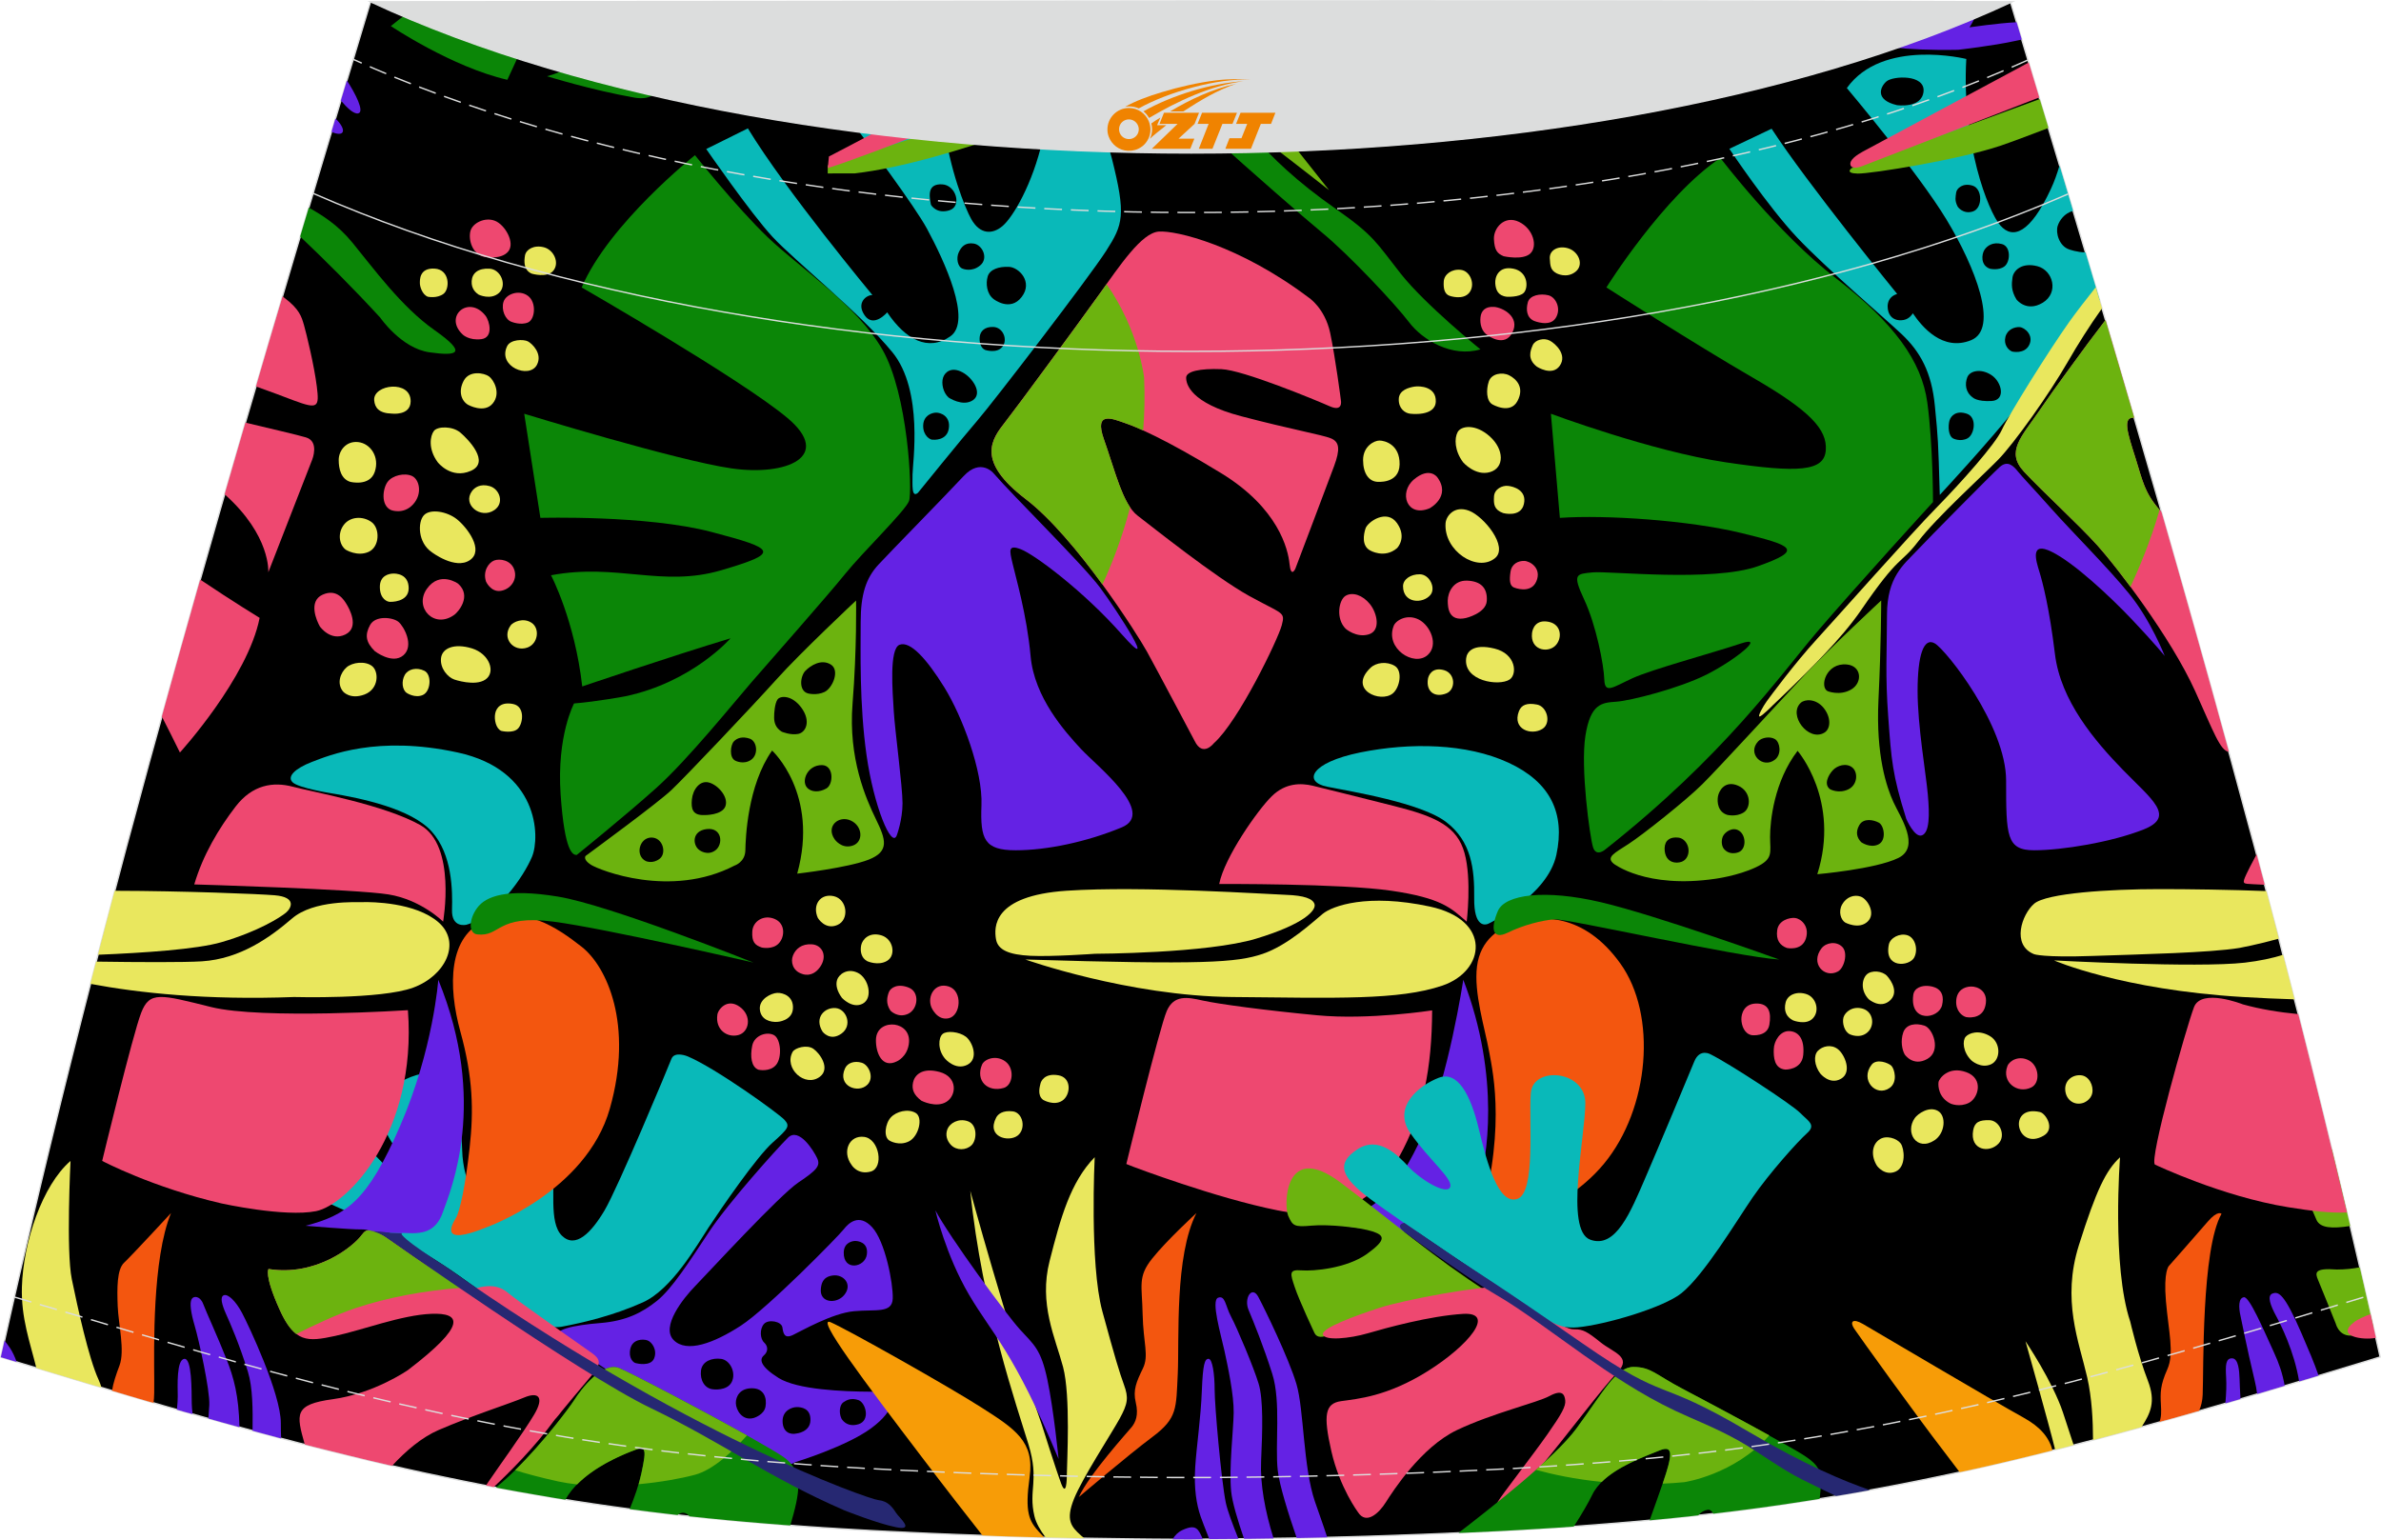 <?xml version="1.0" encoding="utf-8"?>
<!-- Generator: Adobe Illustrator 24.0.1, SVG Export Plug-In . SVG Version: 6.00 Build 0)  -->
<svg xmlns="http://www.w3.org/2000/svg" xmlns:xlink="http://www.w3.org/1999/xlink" version="1.1" id="图层_1" x="0px" y="0px" width="387.08px" height="250.4px" viewBox="0 0 340.24 220.05" enable-background="new 0 0 340.24 220.05" xml:space="preserve">
<g>
	<path fill-rule="evenodd" clip-rule="evenodd" stroke="#DCDDDD" stroke-width="0.2" stroke-miterlimit="22.926" d="M170.12,219.95   L170.12,219.95l-2.79-0.01l-2.78-0.02l-2.78-0.03l-2.78-0.04l-2.78-0.04l-2.78-0.05l-2.78-0.06l-2.78-0.07l-2.78-0.08l-2.78-0.09   l-2.78-0.1l-2.74-0.1l-2.74-0.11l-2.74-0.12l-2.74-0.13l-2.74-0.13l-2.74-0.15l-2.74-0.16l-2.74-0.17l-2.74-0.19l-2.76-0.21   l-2.75-0.22l-2.75-0.23l-2.75-0.25l-2.75-0.27l-2.75-0.29l-2.74-0.31l-2.74-0.33l-2.74-0.35l-2.7-0.37l-2.7-0.39l-2.69-0.41   l-2.69-0.43l-2.69-0.46l-2.68-0.47l-2.68-0.49l-2.67-0.51l-2.66-0.53l-2.66-0.55l-2.66-0.56l-2.65-0.58l-2.65-0.6l-2.64-0.62   l-2.67-0.65l-2.64-0.65l-2.65-0.66l-2.64-0.68l-2.64-0.69l-2.64-0.71l-2.63-0.72l-2.63-0.73l-2.63-0.73l-2.62-0.74l-2.63-0.75   l-2.62-0.76l-2.62-0.77l-2.62-0.78l-2.62-0.78l-2.62-0.79l-2.62-0.79l-2.62-0.79l-2.62-0.79l-2.62-0.8   C14.67,128.39,33.38,65.22,52.95,0.23c93.9,25.95,140.44,25.95,234.34,0c19.58,65,38.28,128.16,52.83,193.66l-2.62,0.8l-2.62,0.79   l-2.62,0.79l-2.62,0.79l-2.62,0.79l-2.62,0.78l-2.63,0.78l-2.62,0.77l-2.62,0.76l-2.62,0.75l-2.62,0.74l-2.63,0.73l-2.63,0.73   l-2.63,0.72l-2.64,0.71l-2.64,0.69l-2.64,0.68l-2.65,0.66l-2.64,0.65l-2.64,0.64l-2.64,0.62l-2.65,0.6l-2.65,0.58l-2.66,0.56   l-2.66,0.55l-2.66,0.53l-2.67,0.51l-2.68,0.49l-2.68,0.47l-2.69,0.46l-2.69,0.43l-2.69,0.41l-2.7,0.39l-2.7,0.37l-2.74,0.35   l-2.74,0.33l-2.74,0.31l-2.75,0.29l-2.75,0.27l-2.75,0.25l-2.75,0.23l-2.75,0.22l-2.76,0.21l-2.74,0.19l-2.74,0.17l-2.74,0.16   l-2.74,0.15l-2.74,0.13l-2.74,0.13l-2.74,0.12l-2.74,0.11l-2.74,0.1l-2.78,0.1l-2.78,0.09l-2.78,0.08l-2.78,0.07l-2.78,0.06   l-2.78,0.05l-2.78,0.04l-2.78,0.04l-2.78,0.03l-2.78,0.02L170.12,219.95L170.12,219.95z"/>
	<g>
		<path fill-rule="evenodd" clip-rule="evenodd" fill="#09B9B9" d="M80.28,189.56c3.05-0.57,7.41-1.6,11.57-3.47    s7.66-8.06,9.42-10.73s6.85-10.08,9.14-12.11c2.29-2.04,2.48-2.36,1.7-3.24c-0.79-0.88-9.77-7.36-13.84-9.08    c0,0-1.89-0.8-2.33,0.37c-0.45,1.18-7.64,18.42-9.55,21.64s-4.16,5.5-6.09,3.62c-1.93-1.88-0.91-6.95-1.34-10.68    c-0.42-3.74-5.15-5.41-8.04-4.94s-1.32,5.22-1.74,8.61s-3.01-0.13-3.14-5.28s-1.78-12.09-6.49-10.68    c-4.71,1.41-6.36,4.82-3.97,8.95c2.4,4.13,4.69,5.95,5.75,9.22s-7.34-6.72-8.63-7.49s-3.29-1.38-5.81,1.08s-2.95,5.33,1.04,7    s11.88,5.81,17.97,10.14C68.57,184.39,76.34,190.3,80.28,189.56z"/>
		<path fill-rule="evenodd" clip-rule="evenodd" fill="#E9E75E" d="M5.19,195.45c-0.9-3.67-2.19-7.11-2.06-11.56    c0.19-6.41,2.91-14.54,6.95-18.02c0,0-0.65,12.87,0.18,16.9s2.41,11.29,3.82,14.35c0.18,0.4,0.32,0.78,0.42,1.14l-1.29-0.38    l-2.62-0.79l-2.62-0.79l-2.62-0.79L5.19,195.45z"/>
		<path fill-rule="evenodd" clip-rule="evenodd" fill="#6422E4" d="M2.39,194.61c-0.29-0.8-0.62-1.49-0.98-2.03    c-0.23-0.34-0.48-0.68-0.76-1.03l-0.53,2.37L2.39,194.61z"/>
		<path fill-rule="evenodd" clip-rule="evenodd" fill="#F3560F" d="M21.94,200.45c0.11-0.84,0.11-1.88,0.1-3.3    c-0.02-4.34-0.31-17.26,2.4-23.83c0,0-5.66,6.12-6.7,7.09c-1.04,0.96-1.02,3.66-0.92,6.22s1.05,6.36,0.26,8.47    c-0.5,1.32-0.91,2.54-1.07,3.61l2.46,0.73l2.62,0.77L21.94,200.45z"/>
		<path fill-rule="evenodd" clip-rule="evenodd" fill="#6422E4" d="M27.52,202.05c-0.07-0.59-0.11-1.11-0.12-1.52    c-0.03-1.81,0.04-6.51-1.07-6.37s-0.95,3.79-0.93,5.36c0.01,0.4-0.04,1.07-0.12,1.9l1.05,0.3L27.52,202.05z"/>
		<path fill-rule="evenodd" clip-rule="evenodd" fill="#6422E4" d="M34.22,203.92c-0.1-4.53-0.81-7.09-1.87-9.76    c-1.22-3.09-2.9-6.74-3.32-7.86s-1.36-1.21-1.65-0.67c-0.29,0.54-0.13,1.87,0.45,3.83c0.58,1.97,2.18,9.15,2.08,11.3    c-0.02,0.44-0.07,1.1-0.13,1.93l1.79,0.5l2.63,0.73H34.22z"/>
		<path fill-rule="evenodd" clip-rule="evenodd" fill="#6422E4" d="M36.09,204.43c0.04-3.02,0.03-6.19-0.67-8.45    c-1.24-3.98-2.52-6.9-3.12-8.23c-0.59-1.33-0.9-2.45-0.32-2.68c0.58-0.23,1.68,0.78,2.6,2.51s5.55,11.53,5.55,15.75    c0,0.7,0.01,1.44,0.04,2.2l-0.68-0.18l-2.64-0.71L36.09,204.43z"/>
		<path fill-rule="evenodd" clip-rule="evenodd" fill="#6422E4" d="M113.67,208.91c0,0,7.25-2.21,10.81-4.83    c3.55-2.62,4.08-5.21,0-5.23c-4.08-0.02-10.54-0.29-13.22-1.96c-2.67-1.68-2.75-2.67-2.11-3.22s0.62-1.32,0.04-1.85    c-0.58-0.54-0.66-1.91-0.03-2.64c0.63-0.73,2.51-0.38,2.64,0.47s0.27,1.68,1.5,1.1c1.23-0.58,5.6-3.11,8.72-3.4    c3.12-0.3,5.47,0.36,5.55-1.82c0.07-2.18-1.09-8.18-2.95-10.19c-1.86-2.01-3.36-0.6-4.06,0.31c-0.69,0.91-10.82,11.24-14.69,13.76    c-3.87,2.51-7.75,3.95-9.61,2.06s1.34-5.94,3.12-7.76c1.78-1.83,12.02-12.96,14.71-14.76c2.69-1.8,3.17-2.4,2.68-3.47    c-0.5-1.07-2.61-4.47-4.17-2.93c-1.56,1.55-8.51,9.27-11.3,13.49s-5.26,8.08-7.4,9.81c-2.14,1.72-4.48,2.9-8.14,3.19    c-3.66,0.29-7.28,0.99-5.56,2.13s5.99,4.73,12.25,7.68s13.51,7.69,16.29,9.26C111.51,209.66,112.51,209.56,113.67,208.91    L113.67,208.91z M123.87,179.25c-0.26,1.87-3.39,2.42-3.3-0.33c0.05-1.42,1.27-1.6,1.6-1.61    C122.49,177.3,124.13,177.42,123.87,179.25L123.87,179.25z M120.64,185.03c-1.11,1.35-3.56,1.14-3.34-0.89    c0.07-0.63,0.2-1.71,1.72-1.9C120.54,182.04,121.88,183.52,120.64,185.03L120.64,185.03z M120.24,202.69    c-0.43-0.93-0.21-2.01,0.28-2.33c0.49-0.33,1.12-0.66,2.15-0.31c1.03,0.36,1.76,2.91,0,3.45    C120.92,204.03,120.24,202.69,120.24,202.69L120.24,202.69z M113.84,204.82c-0.97,0.23-2-0.23-2.01-1.76    c-0.01-1.52,1.33-2,2.01-2.01s2.02,0.18,1.97,1.88C115.77,204.63,113.84,204.82,113.84,204.82L113.84,204.82z M107.72,202.6    c-1.68,0.48-2.56-1.18-2.57-2.12c-0.01-0.95,0.58-2.13,2.32-2.12c1.74,0.01,2.13,1.43,1.92,2.62    C109.18,202.18,107.72,202.6,107.72,202.6L107.72,202.6z M101.9,198.51c-1.2-0.1-1.9-1.32-1.73-2.68    c0.17-1.36,1.61-1.85,2.88-1.67c1.27,0.17,2.17,1.95,1.52,3.29C103.91,198.79,101.9,198.51,101.9,198.51L101.9,198.51z     M90.95,194.79c-0.48-0.03-1.2-0.8-0.86-2.13s1.77-1.36,2.41-1.15c0.64,0.21,1.47,1.37,0.97,2.59    C92.96,195.31,90.95,194.79,90.95,194.79z"/>
		<path fill-rule="evenodd" clip-rule="evenodd" fill="#EE4870" d="M25.71,107.51c0,0,9.7-10.65,11.39-19.24    c0,0-3.91-2.39-8.49-5.47c-1.85,6.52-3.68,13.04-5.48,19.57C23.94,103.95,24.8,105.65,25.71,107.51L25.71,107.51z M32.1,70.61    c6.64,5.91,6.24,11.15,6.24,11.15l6.28-16.12c0,0,1.04-2.59-0.9-3.16c-1.21-0.36-5-1.24-8.65-2.11    C34.07,63.78,33.08,67.2,32.1,70.61L32.1,70.61z M36.58,55.2c2.12,0.75,4.07,1.5,5.4,2c3.47,1.29,3.66,0.98,3.29-2    s-1.49-7.58-1.83-8.76c-0.35-1.18-0.6-2.25-2.84-3.94l-0.22-0.17C39.09,46.62,37.83,50.91,36.58,55.2z"/>
		<path fill-rule="evenodd" clip-rule="evenodd" fill="#EE4870" d="M70.55,212.48c2.24-2.09,5.84-5.67,8.75-9.67    c0,0,0.45-0.48,1.01-1.22l0,0c0,0,2.9-3.52,4.43-5.3s0.63-2.39-0.34-3.09c-0.97-0.7-10.16-7.09-11.88-8.53    c-1.72-1.44-3.81-0.8-4.76-0.52c-0.95,0.28-1.4-0.23-1.94-0.19c-1.64-1.08-3.2-2.11-4.56-3c-6.49-4.27-8.21-6.39-9.52-4.57    c-1.32,1.82-6.67,6-13.36,4.92c0,0-0.66,0.79,1.53,5.69c2.18,4.9,4.03,4.73,7.98,3.88c3.95-0.85,9.48-2.99,13.75-3.16    c4.26-0.17,5.13,1.57-3.35,8.04c0,0-4.82,3.35-10.73,4.16c-5.57,0.76-5.24,2.1-4.01,6.47l1.24,0.32l2.65,0.66l2.64,0.65l2.67,0.65    l2.64,0.62l0.64,0.14c1.99-2.14,4.23-4.06,6.66-5.11c4.82-2.08,10.1-3.75,12.19-4.63s2.94-0.07,1.43,2.46    c-1.51,2.54-5.18,7.6-6.47,9.51c-0.14,0.2-0.27,0.4-0.4,0.59L70.55,212.48z"/>
		<path fill-rule="evenodd" clip-rule="evenodd" fill="#6CB30F" d="M42.34,190.61c2.35-1.18,5.76-2.81,8.54-3.73    c4.36-1.45,9.55-2.47,15.21-2.89c-0.09-0.02-0.19-0.03-0.28-0.02c-1.64-1.08-3.2-2.11-4.56-3c-6.49-4.27-8.21-6.39-9.52-4.57    c-1.32,1.82-6.67,6-13.36,4.92c0,0-0.66,0.79,1.53,5.68C40.71,188.84,41.49,189.96,42.34,190.61z"/>
		<path fill-rule="evenodd" clip-rule="evenodd" fill="#0B8607" d="M70.87,212.54c4.97-4.02,10.36-11.17,11.21-12.53    c0.89-1.42,3.97-5.53,6.43-4.52s20.45,10.59,23.48,12.71c2.95,2.06,2.29,5.15,0.94,9.76l-0.83-0.06l-2.75-0.22l-2.75-0.23    l-2.75-0.25l-2.75-0.27l-2.57-0.27c-0.46-0.57-1.06-0.71-1.72-0.19l-1.2-0.14L92.87,216l-2.74-0.35l-0.15-0.02    c0.71-1.78,1.28-3.34,1.67-5.13c0.83-3.82,0.63-3.96-1.5-3.11c-2.05,0.82-7.24,3.06-9.36,6.89l-1.45-0.23l-2.69-0.46l-2.68-0.47    l-2.68-0.49L70.87,212.54z"/>
		<path fill-rule="evenodd" clip-rule="evenodd" fill="#6CB30F" d="M73.61,210.07c1.47,0.46,3.53,1.03,6.18,1.61    c0.85,0.18,1.75,0.32,2.68,0.42c2.48-2.52,6.07-4.06,7.69-4.7c2.12-0.85,2.32-0.71,1.5,3.11c-0.12,0.54-0.25,1.05-0.4,1.56    c3.08-0.28,5.95-0.79,8.02-1.34c2.66-0.7,5.51-3.42,7.46-5.63c-6.49-3.63-16.45-8.87-18.23-9.6c-2.46-1.01-5.54,3.1-6.43,4.52    C81.38,201.12,77.66,206.09,73.61,210.07z"/>
		<path fill-rule="evenodd" clip-rule="evenodd" fill="#F3560F" d="M69.46,175.38c0,0,14.3-5.04,17.69-17s-0.42-20.28-4.03-23.11    s-8.23-5.92-13.66-3.78c-5.43,2.15-5.47,9.4-3.67,15.91c1.8,6.51,1.91,11.24,1.32,16.59c-0.59,5.35-1.39,9.07-1.96,10.03    C64.57,174.98,62.71,178.13,69.46,175.38z"/>
		<path fill-rule="evenodd" clip-rule="evenodd" fill="#262872" d="M120.6,215.78c0,0,4.61,1.86,7.42,2.43    c2.81,0.57,0.47-1.34,0-2.08c-0.47-0.74-1.13-1.66-2.51-1.79c-1.38-0.13-27.65-9.25-61.97-33.46c0,0-6.8-4.29-6.11-4.7    c-2.39-0.04-3.86-0.25-4.49-0.36c0.9,0.23,1.71,0.62,1.98,0.79c0.4,0.26,27.89,19.69,38.05,24.57    C103.14,206.07,109.74,211.06,120.6,215.78L120.6,215.78z M58.83,176.19c0.17,0,0.34,0,0.52-0.01    C59.17,176.19,58.99,176.19,58.83,176.19z"/>
		<path fill-rule="evenodd" clip-rule="evenodd" fill="#6422E4" d="M57.43,176.19c0.03-0.02,0.09-0.03,0.16-0.03    c0.35,0,0.78,0.03,1.24,0.04c0.17,0,0.34,0,0.52-0.01c1.43-0.06,3.04-0.52,3.89-2.87c1.24-3.42,6.51-15.94-0.61-33.33    c0,0-0.7,9.91-5.43,20.83s-7.72,12.77-13.53,14.32c0,0,6.61,0.56,7.94,0.52c0.44-0.01,0.91,0.06,1.35,0.17    C53.57,175.94,55.04,176.14,57.43,176.19z"/>
		<path fill-rule="evenodd" clip-rule="evenodd" fill="#EE4870" d="M31.67,171.95c0,0,9.01,1.99,13.49,1.1s14.45-11.16,13.13-28.72    c0,0-20.87,1.36-28.13-0.45c-7.25-1.8-8.78-2.3-9.99,0.83s-5.57,21.16-5.57,21.16S21.78,169.67,31.67,171.95z"/>
		<path fill-rule="evenodd" clip-rule="evenodd" fill="#E9E75E" d="M42.01,142.45c0,0,12.43,0.35,17.03-1.34s6.93-6.42,3.64-9.32    s-9.68-2.93-10.73-2.9s-7.12-0.33-10.22,2.34c-3.11,2.67-7.38,5.77-12.89,6.12c-2.58,0.16-9.01,0.13-15.1,0.04l-0.82,3.18    C19.83,141.87,29.56,142.92,42.01,142.45z"/>
		<path fill-rule="evenodd" clip-rule="evenodd" fill="#E9E75E" d="M14,136.41c6.53-0.27,14.13-0.77,17.66-1.8    c5.31-1.55,8.43-3.57,9.2-4.21s1.58-2.22-1.6-2.49c-2.23-0.19-13.01-0.62-22.87-0.64C15.59,130.31,14.79,133.35,14,136.41z"/>
		<path fill-rule="evenodd" clip-rule="evenodd" fill="#EE4870" d="M27.76,126.36c0,0,23.08,0.67,27.76,1.43s7.8,3.89,7.8,3.89    s1.93-10.87-3.24-13.79s-15.41-4.74-18.23-5.49s-5.78-0.29-8.18,2.83C31.27,118.35,28.99,122.16,27.76,126.36z"/>
		<path fill-rule="evenodd" clip-rule="evenodd" fill="#09B9B9" d="M47.3,113.33c0,0-4.62-0.74-5.48-1.56s0.34-1.98,2.74-2.91    c2.4-0.92,9.32-3.87,20.86-1.35c11.54,2.51,11.79,12.01,10.61,14.88c-1.19,2.87-5.11,8.5-9.37,9.73c0,0-2.15,0.55-2.07-2.15    s0.06-7.88-2.9-11.17C58.74,115.51,51.57,114.04,47.3,113.33z"/>
		<path fill-rule="evenodd" clip-rule="evenodd" fill="#0B8607" d="M79.08,131.68c7.44,0.97,28.59,5.85,28.59,5.85    s-20.6-8.23-27.93-9.43s-10.31-0.07-11.55,1.61c-1.24,1.68-1.22,3.65,0,3.79C71.58,133.89,70.89,130.62,79.08,131.68z"/>
		<path fill-rule="evenodd" clip-rule="evenodd" fill="#6422E4" d="M47.37,18.81c0.1,0.05,0.2,0.1,0.29,0.13    c1.62,0.57,1.87-0.46,0.28-2.04L47.37,18.81z"/>
		<path fill-rule="evenodd" clip-rule="evenodd" fill="#0B8607" d="M54.33,45.36c0,0,3.01,4.39,7.04,4.96s5.47,0.17,0.72-3.17    c-4.75-3.34-8.74-8.86-11.73-12.5c-2.09-2.55-4.2-3.83-6.23-5.02l-1.24,4.15C46.53,37.23,50.47,41.16,54.33,45.36z"/>
		<path fill-rule="evenodd" clip-rule="evenodd" fill="#E9E75E" d="M49.01,98.78c0,0,1,1.22,3.08,0.44    c2.08-0.79,2.06-3.29,1.08-4.06s-2.83-0.55-3.66,0.19C48.67,96.09,48.07,97.6,49.01,98.78z"/>
		<path fill-rule="evenodd" clip-rule="evenodd" fill="#E9E75E" d="M58.13,99c0,0,1.18,0.8,2.31,0.28c1.13-0.52,1.29-2.92,0.2-3.45    s-2.31-0.27-2.8,0.6C57.34,97.31,57.47,98.57,58.13,99z"/>
		<path fill-rule="evenodd" clip-rule="evenodd" fill="#EE4870" d="M45.71,89.5c0,0,1.52,2.17,3.63,1.15s0.51-3.81,0.18-4.34    c-0.33-0.53-1.33-2.3-3.43-1.35C44,85.91,45.27,88.74,45.71,89.5z"/>
		<path fill-rule="evenodd" clip-rule="evenodd" fill="#EE4870" d="M53.54,93.01c0,0,2.51,1.97,4.1,0.61s0.08-4.15-0.71-4.79    s-3.26-0.95-4.04,0.45C52.13,90.67,52.24,91.71,53.54,93.01z"/>
		<path fill-rule="evenodd" clip-rule="evenodd" fill="#E9E75E" d="M64.92,97.08c0,0,2.95,1.03,4.45,0    c1.51-1.03,0.59-3.67-1.93-4.45c-2.52-0.77-4.26-0.04-4.42,1.4C62.86,95.47,63.97,96.75,64.92,97.08z"/>
		<path fill-rule="evenodd" clip-rule="evenodd" fill="#E9E75E" d="M71.63,104.42c0,0,1.69,0.42,2.41-0.35s0.99-3.14-0.71-3.49    s-2.41,0.51-2.57,1.37C70.59,102.81,70.88,104.11,71.63,104.42z"/>
		<path fill-rule="evenodd" clip-rule="evenodd" fill="#E9E75E" d="M75.37,92.51c1.53-0.55,1.8-2.73,0.6-3.53    c-1.2-0.81-2.64-0.11-2.98,0.34C71.62,91.16,73.38,93.22,75.37,92.51z"/>
		<path fill-rule="evenodd" clip-rule="evenodd" fill="#EE4870" d="M64.95,87.81c0.51-0.38,2.51-2.64,0.52-4.42    c0,0-2.61-1.91-4.48,0.74C59.13,86.78,62.05,89.95,64.95,87.81z"/>
		<path fill-rule="evenodd" clip-rule="evenodd" fill="#E9E75E" d="M55.72,85.98c0,0,2.68,0.12,2.68-1.94c0-2.06-1.82-2.13-2.29-2.1    s-1.86,0.24-1.83,1.96C54.31,85.62,55.38,85.98,55.72,85.98z"/>
		<path fill-rule="evenodd" clip-rule="evenodd" fill="#E9E75E" d="M49.41,78.53c0,0,1.65,1.03,3.26,0.31    c1.61-0.72,1.65-3.38,0.41-4.27s-3.08-0.8-3.98,0.45C48.2,76.26,48.5,77.86,49.41,78.53z"/>
		<path fill-rule="evenodd" clip-rule="evenodd" fill="#E9E75E" d="M50.05,68.83c0,0,2.77,0.72,3.5-1.42s-0.62-4.07-2.37-4.26    c-1.75-0.19-2.78,1.26-2.78,2.55C48.4,66.98,48.74,68.43,50.05,68.83z"/>
		<path fill-rule="evenodd" clip-rule="evenodd" fill="#EE4870" d="M55.87,72.86c0,0,1.76,0.71,3.15-0.8    c1.39-1.51,0.91-3.57-0.13-4.06s-2.81-0.12-3.51,0.85C54.68,69.81,54.39,72.19,55.87,72.86z"/>
		<path fill-rule="evenodd" clip-rule="evenodd" fill="#E9E75E" d="M61.7,78.88c0,0,3.35,2.56,5.44,1.14s-0.4-4.68-1.83-5.83    s-3.87-1.56-4.75-0.57C59.68,74.59,59.69,77.51,61.7,78.88z"/>
		<path fill-rule="evenodd" clip-rule="evenodd" fill="#EE4870" d="M69.45,83.08c0,0,0.66,1.49,2.02,1.34    c1.36-0.15,2.5-1.49,2.04-2.97s-2.12-1.68-2.9-1.38C69.84,80.37,68.96,81.58,69.45,83.08z"/>
		<path fill-rule="evenodd" clip-rule="evenodd" fill="#E9E75E" d="M70.65,72.86c1.46-1,0.74-3-0.65-3.41    c-1.38-0.41-2.2,0.22-2.55,0.7C66.02,72.09,68.69,74.21,70.65,72.86z"/>
		<path fill-rule="evenodd" clip-rule="evenodd" fill="#E9E75E" d="M62.55,66.03c0,0,1.9,2.47,4.73,1.23    c2.83-1.23-0.38-4.52-1.5-5.47s-3.26-0.92-3.78-0.23C61.47,62.26,61.14,64.12,62.55,66.03z"/>
		<path fill-rule="evenodd" clip-rule="evenodd" fill="#E9E75E" d="M55.99,59.08c0,0,2.66,0.34,2.69-1.74    c0.05-3.12-5.38-2.45-5.21-0.17C53.56,58.25,54.16,59.03,55.99,59.08z"/>
		<path fill-rule="evenodd" clip-rule="evenodd" fill="#E9E75E" d="M66.88,57.82c0,0,2.31,1.29,3.53-0.19s0.13-3.4-0.55-3.88    s-2.79-0.9-3.6,0.64C65.44,55.93,65.95,57.27,66.88,57.82z"/>
		<path fill-rule="evenodd" clip-rule="evenodd" fill="#E9E75E" d="M76.72,52.12c0.84-1.58-0.66-3.03-1.28-3.36    c-0.63-0.33-2.49-0.3-2.97,0.68C71.05,52.35,75.62,54.18,76.72,52.12z"/>
		<path fill-rule="evenodd" clip-rule="evenodd" fill="#EE4870" d="M66.13,47.79c0,0,0.89,0.87,2.65,0.65    c1.76-0.22,1.2-2.59,0.58-3.37C66.99,42.07,63.33,45.19,66.13,47.79z"/>
		<path fill-rule="evenodd" clip-rule="evenodd" fill="#EE4870" d="M105.49,147.89c1.58-0.4,2.01-2.75,0.22-4.04    s-3.09,0.36-3.2,1.12C102.19,147.13,103.91,148.29,105.49,147.89z"/>
		<path fill-rule="evenodd" clip-rule="evenodd" fill="#EE4870" d="M108.38,152.84c0,0,1.62,0.37,2.51-0.68    c0.9-1.05,0.69-3.72-0.28-4.26c-0.98-0.55-2.81-0.02-3.12,1.51C107.18,150.93,107.35,152.45,108.38,152.84z"/>
		<path fill-rule="evenodd" clip-rule="evenodd" fill="#E9E75E" d="M117.16,153.84c1.54-1.17,0.01-3.34-0.93-3.99    c-0.94-0.65-2.64-0.13-2.96,0.43C111.96,152.62,115.04,155.45,117.16,153.84z"/>
		<path fill-rule="evenodd" clip-rule="evenodd" fill="#E9E75E" d="M123.96,154.97c1-1.01,0.21-2.82-0.82-3.13s-2.02,0.01-2.38,0.79    C119.58,155.18,122.64,156.31,123.96,154.97z"/>
		<path fill-rule="evenodd" clip-rule="evenodd" fill="#E9E75E" d="M121.67,166.42c0,0,0.86,1.5,2.76,0.97s1.24-4.64-0.92-4.95    C121.34,162.14,120.3,164.55,121.67,166.42z"/>
		<path fill-rule="evenodd" clip-rule="evenodd" fill="#E9E75E" d="M127.18,163.01c0,0,1.33,0.77,2.72,0.06s2.05-3.42,0.94-4.06    c-1.1-0.64-2.75-0.21-3.54,0.64C126.5,160.5,126.18,162.53,127.18,163.01z"/>
		<path fill-rule="evenodd" clip-rule="evenodd" fill="#E9E75E" d="M138.84,163.62c0.77-0.75,0.85-2.91-0.51-3.41    c-1.37-0.5-2.62,0.29-2.94,1.11c-0.34,0.86-0.06,1.67,0.48,2.25C136.68,164.43,138.07,164.37,138.84,163.62z"/>
		<path fill-rule="evenodd" clip-rule="evenodd" fill="#E9E75E" d="M145.42,162.25c1.25-0.97,0.75-3.28-0.69-3.46    c-1.44-0.18-2.13,0.4-2.38,0.89C140.91,162.45,144.11,163.25,145.42,162.25z"/>
		<path fill-rule="evenodd" clip-rule="evenodd" fill="#E9E75E" d="M149.05,157.14c0,0,1.54,0.92,2.75,0.12s1.39-3.3-0.57-3.63    s-2.47,0.84-2.55,1.2C148.61,155.18,148.17,156.46,149.05,157.14z"/>
		<path fill-rule="evenodd" clip-rule="evenodd" fill="#EE4870" d="M143.44,155.44c1.32-0.39,1.57-2.79,0.23-3.78    c-1.35-1-3-0.34-3.34,0.45C139.36,154.42,141.14,156.11,143.44,155.44z"/>
		<path fill-rule="evenodd" clip-rule="evenodd" fill="#EE4870" d="M131.67,157.27c0,0,2.09,1.08,3.57,0.16    c1.47-0.92,1.63-3.56-0.97-4.27s-3.61,0.54-3.8,1.51C130.27,155.63,130.55,156.43,131.67,157.27z"/>
		<path fill-rule="evenodd" clip-rule="evenodd" fill="#E9E75E" d="M135.08,151.3c0,0,1.45,1.68,3.14,0.84s0.75-3.3-0.2-4.02    s-2.74-0.9-3.33-0.38C134.09,148.26,133.95,150.02,135.08,151.3z"/>
		<path fill-rule="evenodd" clip-rule="evenodd" fill="#EE4870" d="M128.19,151.63c0,0,1.38-0.6,1.67-2.4    c0.29-1.8-0.9-2.67-2.01-2.83s-2.65,0.39-2.68,2.18C125.14,150.39,126.03,152.73,128.19,151.63z"/>
		<path fill-rule="evenodd" clip-rule="evenodd" fill="#E9E75E" d="M117.54,147.4c0,0,1.07,1.44,2.7,0.28s0.72-3.51-0.82-3.65    S116.29,145.37,117.54,147.4z"/>
		<path fill-rule="evenodd" clip-rule="evenodd" fill="#E9E75E" d="M111.11,146c0,0,2.09-0.13,2.2-1.9    c0.11-1.77-1.41-2.28-2.26-2.24s-2.59,0.88-2.47,2.34C108.7,145.68,110.05,146.08,111.11,146z"/>
		<path fill-rule="evenodd" clip-rule="evenodd" fill="#EE4870" d="M108.87,135.38c0,0,1.52,0.34,2.4-0.58    c0.89-0.92,1-2.85-0.58-3.51c-1.58-0.66-3.12,0.33-3.19,1.81C107.42,134.58,107.87,135.05,108.87,135.38z"/>
		<path fill-rule="evenodd" clip-rule="evenodd" fill="#EE4870" d="M114.6,139.14c0,0,1.42,0.64,2.56-0.94s0.36-3.17-1.13-3.28    s-2.36,0.69-2.71,1.59C112.95,137.39,113.26,138.71,114.6,139.14z"/>
		<path fill-rule="evenodd" clip-rule="evenodd" fill="#E9E75E" d="M120.31,142.57c0,0,1.49,1.63,2.99,0.82    c1.49-0.82,0.82-3.63-0.71-4.39s-2.75,0.26-2.97,1C119.39,140.73,119.61,141.61,120.31,142.57z"/>
		<path fill-rule="evenodd" clip-rule="evenodd" fill="#EE4870" d="M127.25,144.4c0,0,1.05,1.11,2.5,0.46    c1.45-0.66,1.7-3.1,0.14-3.74c-1.56-0.65-2.63-0.03-2.88,0.65C126.76,142.45,126.55,143.38,127.25,144.4z"/>
		<path fill-rule="evenodd" clip-rule="evenodd" fill="#EE4870" d="M133.08,143.89c0,0,0.8,1.99,2.51,1.59    c1.72-0.41,1.99-3.88,0-4.53C133.6,140.3,132.47,142.31,133.08,143.89z"/>
		<path fill-rule="evenodd" clip-rule="evenodd" fill="#E9E75E" d="M123.93,137.33c0,0,1.57,0.72,2.85-0.06    c1.28-0.78,0.89-3.13-0.85-3.64s-2.7,0.6-2.87,1.43S123.06,136.87,123.93,137.33z"/>
		<path fill-rule="evenodd" clip-rule="evenodd" fill="#E9E75E" d="M116.87,131.15c0,0,1.03,1.76,2.78,1.01    c1.76-0.74,1.44-3.68-0.5-4.12C117.21,127.6,116.04,129.32,116.87,131.15z"/>
		<path fill-rule="evenodd" clip-rule="evenodd" fill="#6CB30F" d="M113.92,124.82c0,0,7.19-0.82,10.21-2    c3.02-1.19,2.45-2.88,1.03-5.8c-1.42-2.92-3.96-8.67-3.33-16.51c0.63-7.85,0.5-14.72,0.5-14.72s-7.95,7.45-11.39,11.29    c-3.45,3.84-13.04,13.95-15,15.8c-1.96,1.85-10.84,8.36-12.26,9.41c0,0-0.43,0.5,0.76,1.26s11.4,4.86,20.52,0.12    c0,0,1.52-0.48,1.55-2.18c0.03-1.7,0.3-9.28,3.82-14.26C110.32,107.22,117.09,113.39,113.92,124.82L113.92,124.82z M92.28,123.02    c-1.55-0.77-0.94-3.3,0.75-3.36c1.7-0.05,2.26,2.22,1.25,3.02C93.27,123.48,92.28,123.02,92.28,123.02L92.28,123.02z     M99.98,121.48c-1.02-0.66-1.18-2.78,1.02-3.03s2.37,2.18,1.24,3.03C101.11,122.33,99.98,121.48,99.98,121.48L99.98,121.48z     M100.68,116.45c-1.71,0.07-1.95-0.88-1.81-2.25c0.13-1.37,1.12-2.77,2.45-2.4c1.33,0.37,2.81,2.1,2.34,3.39    C103.18,116.49,100.68,116.45,100.68,116.45L100.68,116.45z M105.08,108.68c-0.92-0.45-0.69-2.24-0.22-2.75s1.26-0.75,2.28-0.4    s1.29,2.23,0.21,3.01C106.27,109.31,105.08,108.68,105.08,108.68L105.08,108.68z M115.44,99.06c-1.36-0.4-1.07-2.52-0.33-3.25    c0.73-0.73,2.24-1.71,3.6-0.88s0.25,3.39-0.89,3.93C116.67,99.4,115.44,99.06,115.44,99.06L115.44,99.06z M111.72,104.54    c-0.91-0.56-1.09-1.33-1.1-2.02c-0.01-0.69,0.1-2.02,0.48-2.58c0.38-0.57,2.07-0.69,3.44,1.2c1.37,1.9,0.62,3.49-0.47,3.71    C112.99,105.07,111.72,104.54,111.72,104.54L111.72,104.54z M118.1,112.64c-1.01,0.59-2.2,0.58-2.81-0.16    c-0.79-0.95,0.1-3.19,2.17-3.17C119.18,109.34,119.11,112.05,118.1,112.64L118.1,112.64z M119.26,119.9    c-1.29-1.88,0.62-3.45,2.31-2.67c1.7,0.77,1.87,3.07,0.26,3.59S119.26,119.9,119.26,119.9z"/>
		<path fill-rule="evenodd" clip-rule="evenodd" fill="#6422E4" d="M128.15,119.34c0,0,0.82-2.19,0.82-4.58s-1.08-10.35-1.25-13.12    c-0.17-2.77-0.68-8.96,0.83-9.53s3.85,1.98,6.4,6.1c2.55,4.12,5.5,11.96,5.3,16.84c-0.19,4.88,0.43,6.43,4.89,6.43    c4.45,0,10.14-1.19,15.15-3.27c5.01-2.08-3.56-8.77-5.83-11.22s-6.66-7.33-7.19-13.26s-2.19-11.5-2.59-13.29    c-0.41-1.79-0.68-2.7,1.21-1.97c1.9,0.73,8.89,5.9,14.42,12.16c5.54,6.26-0.64-3.37-3.1-6.67c-2.46-3.31-12.4-13.07-15.23-16.35    c0,0-1.82-2.24-4.29,0.41c-2.46,2.65-10.41,10.75-12.16,12.64s-2.54,4.19-2.54,8.21s-0.2,11.75,0.84,19.04    C124.87,115.2,127.41,121.32,128.15,119.34z"/>
		<path fill-rule="evenodd" clip-rule="evenodd" fill="#0B8607" d="M82.41,122.15c0,0,6.92-5.58,11.39-9.59    c4.48-4.01,11.31-12.47,13.55-15.05c2.24-2.58,10.97-12.48,13.46-15.57c2.49-3.08,8.58-8.98,9.09-10.38    c0.51-1.4-0.16-15.25-3.8-21.62c-3.64-6.36-11.87-11.73-16.39-16.06s-10.4-11.73-10.4-11.73s-12.28,9.76-16.19,18.9    c0,0,22.83,13.13,29.4,18.65s-0.15,8.34-7.98,7.21c-7.83-1.12-29.63-7.81-29.63-7.81l2.31,14.88c0,0,15.16-0.43,24.44,2.01    s9.91,2.97,1.42,5.47s-14.91-1.05-24.34,0.72c0,0,3.4,6.45,4.46,15.89c0,0,12.63-4.3,21.19-6.88c0,0-5.48,6.29-15.06,8.29    c0,0-4,0.75-7.3,1.02c0,0-2.49,4.61-1.92,12.99C80.69,121.88,81.88,122.15,82.41,122.15z"/>
		<path fill-rule="evenodd" clip-rule="evenodd" fill="#0B8607" d="M211.55,49.9c0,0-7.89-6.38-11.39-10.82s-3.78-5.42-9.31-9.28    c-5.54-3.87-9.09-7.32-11.52-10.12l-0.12-0.13c-1.92,0.06-3.84,0.11-5.76,0.13c5.25,4.73,12.81,11.35,15.44,13.51    c3.91,3.21,10.52,10.27,12.45,12.82C203.28,48.57,207.48,51.1,211.55,49.9z"/>
		<path fill-rule="evenodd" clip-rule="evenodd" fill="#E9E75E" d="M68.4,42.08c0,0,1.72,0.83,2.91-0.25s0.27-3.37-1.36-3.46    c-1.62-0.09-2.48,0.63-2.55,1.77C67.33,41.28,68.03,41.83,68.4,42.08z"/>
		<path fill-rule="evenodd" clip-rule="evenodd" fill="#EE4870" d="M73.14,45.98c0,0,1.26,0.51,2.3,0.08c1.03-0.44,1.26-2.87,0-3.81    c-1.26-0.94-3.14-0.26-3.49,0.86C71.6,44.24,72.2,45.69,73.14,45.98z"/>
		<path fill-rule="evenodd" clip-rule="evenodd" fill="#E9E75E" d="M75.98,39.08c0,0,2.25,0.68,3.12-0.46    c0.87-1.13,0.03-2.95-1.38-3.31c-1.42-0.37-2.56,0.31-2.7,1.18C74.87,37.35,74.83,38.58,75.98,39.08z"/>
		<path fill-rule="evenodd" clip-rule="evenodd" fill="#EE4870" d="M69.31,36.71c0,0,2.38,0.41,3.34-0.83    c0.97-1.23-0.48-3.8-1.94-4.36s-3.21,0.35-3.49,1.49C66.93,34.15,67.4,36.32,69.31,36.71z"/>
		<path fill-rule="evenodd" clip-rule="evenodd" fill="#E9E75E" d="M61.14,42.38c0,0,1.3,0.28,2.23-0.41    c0.93-0.69,0.95-3.48-1.27-3.61c-2.22-0.12-2.1,1.68-2.1,2.11C60,40.91,60.33,42.07,61.14,42.38z"/>
		<path fill-rule="evenodd" clip-rule="evenodd" fill="#0B8607" d="M55.85,3.7c0,0,8.7,5.85,16.65,7.68l2.46-5.33    c-5.35-1.34-10.85-2.78-16.52-4.31C57.56,2.34,56.69,3,55.85,3.7z"/>
		<path fill-rule="evenodd" clip-rule="evenodd" fill="#0B8607" d="M78.17,10.87c0,0,6.36,1.98,12.52,3.06c0,0,2.69,0.53,2.94-1.13    c0.04-0.28,0.11-1.11,0.19-2.3c-3.45-0.76-6.96-1.56-10.53-2.41C81.87,9.4,80.27,10.31,78.17,10.87z"/>
		<path fill-rule="evenodd" clip-rule="evenodd" fill="#0B8607" d="M99.05,13.64c0,0,1.72-0.63,3.55-1.3    c-1.75-0.35-3.51-0.72-5.29-1.09C96.9,13.68,97.1,14.56,99.05,13.64z"/>
		<path fill-rule="evenodd" clip-rule="evenodd" fill="#6422E4" d="M48.71,14.34c0.83,0.99,1.83,1.97,2.47,1.84    c0.97-0.21-0.42-2.88-1.61-4.7L48.71,14.34z"/>
		<path fill-rule="evenodd" clip-rule="evenodd" fill="#F79C07" d="M140.39,219.39c-2.27-2.88-5.26-6.71-8.75-11.31    c-8.08-10.63-15.27-20.16-12.93-19.15c2.35,1.01,16.85,9.17,21.62,12.23c4.77,3.05,7.51,4.83,6.8,9.9    c-0.71,5.07-0.08,6.27,1.38,7.87c0.2,0.21,0.43,0.46,0.7,0.74l-1.34-0.03l-2.78-0.08l-2.78-0.09L140.39,219.39z"/>
		<path fill-rule="evenodd" clip-rule="evenodd" fill="#E9E75E" d="M149.41,219.67c-0.77-1.02-1.36-2.07-1.59-3.03    c-0.9-3.8,0.73-5.04-0.84-10.22c-1.57-5.19-6.66-19.68-8.33-36.28c0,0,4.99,18.45,10.23,33.45c0,0,2.08,6.62,2.78,8.44    s0.8-0.44,0.8-1.66s0.55-10.92-0.55-15.05c-1.09-4.13-3.5-9-1.92-15.16c1.57-6.16,2.97-11.26,6.44-14.82    c0,0-0.75,15.22,1.09,22.01c1.85,6.79,2.44,8.71,3.1,10.53c0.66,1.82,0.57,2.65-0.64,4.85c-1.21,2.2-5.31,8.44-6.52,11.47    c-1.21,3.02-0.36,3.96,0.98,5.17c0.15,0.13,0.31,0.27,0.48,0.42l-1.47-0.03l-2.78-0.06L149.41,219.67z"/>
		<path fill-rule="evenodd" clip-rule="evenodd" fill="#6422E4" d="M151.27,208.47c0,0-0.68-6.96-1.6-11.33    c-0.92-4.37-1.91-4.98-3.91-7.17s-10.03-13.16-12.1-17.04c0,0,1.48,6.41,4.83,12.09C141.82,190.7,144.83,192.99,151.27,208.47z"/>
		<path fill-rule="evenodd" clip-rule="evenodd" fill="#F3560F" d="M154.17,213.9c0,0,6.97-5.94,10.54-8.61    c3.56-2.67,3.35-4.03,3.59-9.01c0.23-4.97-0.47-16.84,2.67-22.96c0,0-4.26,3.9-6.34,6.52c-2.08,2.62-1.43,3.79-1.35,7.94    c0.09,4.16,0.94,5.9,0.03,7.76c-0.91,1.87-1.44,3.08-1.01,4.86c0.43,1.79-0.04,2.83-0.59,3.51    C161.16,204.58,155.6,210.72,154.17,213.9z"/>
		<path fill-rule="evenodd" clip-rule="evenodd" fill="#6422E4" d="M171.89,219.93c-0.65-1.43-0.92-2.24-2.94-1.3    c-0.6,0.28-1.06,0.74-1.39,1.32l2.55,0.01l0,0l0,0L171.89,219.93z"/>
		<path fill-rule="evenodd" clip-rule="evenodd" fill="#6422E4" d="M172.81,219.92c-0.6-1.51-1.08-2.76-1.25-3.26    c-0.59-1.72-0.96-4.02-0.77-6.98c0.18-2.96,0.81-7.11,0.95-10.96c0.15-3.85,0.42-4.57,0.96-4.57c0.54,0,0.87,2.15,0.87,4.43    s0.95,12.99,1.59,16.11c0.24,1.15,0.98,3.13,1.81,5.19l-1.26,0.01l-2.78,0.02L172.81,219.92z"/>
		<path fill-rule="evenodd" clip-rule="evenodd" fill="#6422E4" d="M177.77,219.87c-0.91-2.64-1.7-5.29-1.84-6.78    c-0.33-3.39,0.32-8.68,0.36-11.22c0.04-2.55-0.82-6.57-1.32-8.87c-0.5-2.3-1.95-7.19-0.91-7.58s1.03,1.16,1.87,2.73    c0.84,1.57,3.24,7.27,3.92,9.54c0.69,2.27,0.56,6.59,0.36,11.09c-0.15,3.27,0.56,7.15,1.78,11.04l-0.71,0.01l-2.78,0.04    L177.77,219.87z"/>
		<path fill-rule="evenodd" clip-rule="evenodd" fill="#6422E4" d="M185.3,219.76c-1.22-3.52-2.48-7.6-2.71-9.63    c-0.42-3.67,0.49-9.82-0.79-13.85c-1.28-4.03-2.67-7.42-3.38-9.11s0.49-3.55,1.39-1.87c0.9,1.68,4.37,8.81,5.45,12.46    c1.08,3.65,0.94,11.81,2.64,16.79c0.54,1.58,1.2,3.38,1.76,5.12h-0.05l-2.78,0.06L185.3,219.76z"/>
		<path fill-rule="evenodd" clip-rule="evenodd" fill="#EE4870" d="M161.93,166.7c0,0,11.71,4.45,20.6,6.23    c8.89,1.79,13.89-1.33,17.37-7.58s4.71-12.75,4.75-20.99c0,0-9.02,1.4-16.42,0.7s-14.17-1.61-16.38-2.11s-4.1-0.83-5.12,1.49    c-1.02,2.32-5.78,21.87-5.78,21.87L161.93,166.7z"/>
		<path fill-rule="evenodd" clip-rule="evenodd" fill="#6422E4" d="M190.95,174.98c0,0,6.23,1.15,14.02,1.12    c0,0,1.65-0.05,2.65-0.31c1-0.25,2.75-3.43,3.76-6.68s3.15-15.05-2.28-29.13c0,0-2.12,14.12-5.79,22.14    S196.99,172.41,190.95,174.98z"/>
		<path fill-rule="evenodd" clip-rule="evenodd" fill="#E9E75E" d="M146.52,137.09c0,0,14.71,5.22,29.57,5.36    c14.86,0.14,23.84,0.47,30.02-1.63c6.17-2.1,7.13-9.39-1.8-11.3c-8.93-1.91-13.9-0.09-15.29,1.04c-1.39,1.13-4.93,4.48-8.6,5.73    C176.74,137.53,171.99,137.86,146.52,137.09z"/>
		<path fill-rule="evenodd" clip-rule="evenodd" fill="#E9E75E" d="M156.46,136.27c0,0,16.04-0.04,23.04-2.16    c7-2.12,8.56-4.08,8.35-4.9c-0.21-0.82-1.52-1.27-4.03-1.36c-2.51-0.08-20.64-1.31-31.38-0.59c-10.74,0.71-10.37,5.33-10.12,6.9    c0.25,1.57,1.85,2.24,4.92,2.4C150.31,136.71,156.46,136.27,156.46,136.27z"/>
		<path fill-rule="evenodd" clip-rule="evenodd" fill="#EE4870" d="M174.22,126.3c0,0,17.42-0.09,24.59,0.96s8.55,2.47,10.78,4.42    c0,0,0.74-6.02-0.31-9.8c-1.05-3.78-3.97-5.19-10.05-6.72c-6.09-1.53-10.02-2.52-11.67-2.91c-1.64-0.38-3.85-0.43-5.82,1.5    C179.76,115.68,174.97,122.48,174.22,126.3z"/>
		<path fill-rule="evenodd" clip-rule="evenodd" fill="#09B9B9" d="M212.65,131.99c0,0,8.46-3.88,9.75-9.85    c1.29-5.97-0.87-10.42-6.85-13.18c-5.98-2.76-14-2.91-21.17-1.46c-7.17,1.46-8.2,4.21-4.72,4.9s13.42,2.3,17,5.05    c3.59,2.75,4.05,6.66,4,10.88C210.61,132.57,212.27,132.16,212.65,131.99z"/>
		<path fill-rule="evenodd" clip-rule="evenodd" fill="#F3560F" d="M210.87,176.48c0,0,11.8-2.31,18.33-10.2    c6.53-7.9,7.64-21.27,2.33-28.64c-5.3-7.37-11.48-6.71-14.38-5.96c-2.91,0.75-5.61,2.6-6.09,6.39s1.12,8.8,1.73,12.16    C213.41,153.58,215.32,162.12,210.87,176.48z"/>
		<path fill-rule="evenodd" clip-rule="evenodd" fill="#0B8607" d="M254.25,137.09c0,0-17.56-6.33-25.5-8.19    c-7.93-1.86-13.67-1.14-14.71,1.26c-1.04,2.41-0.84,4.2,1.4,3.1c2.24-1.1,4.94-1.79,6.72-1.91    C223.93,131.24,248.28,136.73,254.25,137.09z"/>
		<path fill-rule="evenodd" clip-rule="evenodd" fill="#E9E75E" d="M220.4,104.14c1.33-0.84,0.67-3.21-0.76-3.48    c-1.44-0.28-2.24,0.04-2.59,0.95C216.05,104.21,218.84,105.12,220.4,104.14z"/>
		<path fill-rule="evenodd" clip-rule="evenodd" fill="#E9E75E" d="M215.72,97.08c1.12-0.74,0.93-3.67-2.15-4.42    c-3.09-0.76-3.95,0.48-4.06,1.38C209.1,97.31,214.21,98.08,215.72,97.08z"/>
		<path fill-rule="evenodd" clip-rule="evenodd" fill="#E9E75E" d="M206.69,99.06c1.33-0.53,1.34-2.83-0.34-3.32    c-1.69-0.48-2.22,0.74-2.3,1.25C203.76,98.78,204.99,99.73,206.69,99.06z"/>
		<path fill-rule="evenodd" clip-rule="evenodd" fill="#6CB30F" d="M187.86,190.51c0,0-2.21-4.68-2.85-6.62    c-0.65-1.94-0.84-2.52,0.94-2.38s6.52-0.29,9.39-2.35c2.86-2.07,2.48-2.66,0.77-3.22c-1.71-0.56-6.26-1.05-8.72-0.82    s-2.67,0.02-3.31-1.41c-0.64-1.43-0.59-10.85,7.55-4.7c8.14,6.15,13.28,10.66,21.02,15.64c0,0-15.98,2.93-18.84,4.22    C190.95,190.15,188.62,191.88,187.86,190.51z"/>
		<path fill-rule="evenodd" clip-rule="evenodd" fill="#EE4870" d="M194.06,216.08c0,0-2.62-3.5-3.81-8.72s-0.9-6.83,1.39-7.16    s6.54-0.63,12.37-4.28s9.82-8.47,5.06-8.19c-4.76,0.29-11,2.01-13.6,2.77c-2.6,0.76-6.14,1.1-6.42,0.19    c-0.28-0.9,4.57-2.68,8.06-3.82c3.49-1.14,14.34-3.16,17.39-2.99c3.05,0.16,2.42,0.99,5.35,3.14c2.93,2.15,4.05,2.95,5.18,2.92    c1.12-0.03,1.81,0.34,3.64,1.82c1.82,1.49,4.61,2.1,2.48,4.3s-7.16,8.92-11.08,13.63s-6.51,5.76-6.03,4.88    c0.48-0.87,5.07-6.75,7.09-9.64c2.02-2.89,2.64-4,2.54-4.84s-0.42-1.6-2.23-0.63c-1.8,0.98-8.09,2.43-13.23,4.87    c-5.13,2.44-9.18,8.75-10.18,10.33C197.03,216.25,195.22,217.89,194.06,216.08z"/>
		<path fill-rule="evenodd" clip-rule="evenodd" fill="#0B8607" d="M208.42,219.03c4.17-3.23,13.63-10.54,16.86-14.94    c3.78-5.13,5.62-8.76,8.12-8.76s3.21,1.12,6.96,3.09c3.74,1.96,9.59,5.08,14.83,8.01c5.22,2.92,5.32,3.29,4.84,7.73l-1.82,0.29    l-2.69,0.41l-2.7,0.39l-2.7,0.37l-2.74,0.35l-2.55,0.31c-0.2-0.39-0.47-0.6-0.82-0.55c-0.5,0.07-0.94,0.34-1.35,0.79l-0.76,0.09    l-2.75,0.29l-2.75,0.27l-0.67,0.06c2.91-8.17,4.12-11.07,1.39-9.97c-3.04,1.22-8.03,3.06-9.6,6.34c-0.55,1.14-1.5,2.78-2.63,4.52    l-2.24,0.16l-2.74,0.17l-2.74,0.16l-2.74,0.15l-2.74,0.13l-2.74,0.13L208.42,219.03z"/>
		<path fill-rule="evenodd" clip-rule="evenodd" fill="#6CB30F" d="M219.49,210.02c2.37,0.65,5.56,1.34,9.4,1.72    c2.18-2.17,5.83-3.53,8.25-4.5c2.04-0.82,1.88,0.59,0.46,4.75c1-0.04,2.02-0.11,3.07-0.21c0,0,7.13-1.02,12.16-6.69    c-4.56-2.51-9.27-5.02-12.45-6.69c-3.74-1.96-4.45-3.09-6.96-3.09c-2.5,0-4.35,3.63-8.12,8.76    C224.05,205.77,221.9,207.88,219.49,210.02z"/>
		<path fill-rule="evenodd" clip-rule="evenodd" fill="#09B9B9" d="M240.28,184.77c3.25-2.61,7.82-10.26,10.19-13.71    c2.38-3.46,6.42-7.96,7.75-9.15c1.34-1.19,0.19-1.71-0.98-2.9c-1.17-1.2-10.05-7-12.74-8.34c0,0-1.58-0.99-2.39,0.99    c-0.81,1.98-5.01,12.03-7.03,16.71c-2.03,4.68-4.18,10.12-7.85,8.75c-3.67-1.37-0.69-14.83-0.69-19.52s-7.47-5.32-7.79-1.45    c-0.32,3.87,0.75,14.26-1.93,15.15c-2.67,0.89-4.31-5.01-5.5-9.99c-1.19-4.98-3.05-8.34-5.73-7.32c-2.67,1.02-6.73,4.12-4.03,7.95    c2.69,3.83,6.24,6.62,5.64,7.72c-0.59,1.1-4.31-1.2-5.9-2.93s-4.31-4.51-7.34-2.51s-2.44,3.91,1.93,7.15    c4.37,3.25,17.27,11.86,21.23,14.48c3.97,2.63,5.23,4.07,8.31,3.8C229.42,189.28,237.72,186.83,240.28,184.77z"/>
		<path fill-rule="evenodd" clip-rule="evenodd" fill="#262872" d="M267.23,212.91c-3.6-1.22-9.33-3.6-17.32-8.32    c-13.68-8.09-11.13-3.86-23.8-12.66s-14.77-9.96-17.99-12.13c-3.22-2.18-7.45-5.08-7.45-5.08s-1.35,0.2-0.04,1.25    c1.3,1.05,9.85,7.16,13.2,9.06c3.35,1.91,8.68,5.91,12.47,8.58c3.8,2.67,8.1,5.6,13.07,7.96c2.66,1.26,5.84,2.45,9.16,4.33    c2.89,1.63,5.85,3.93,9.01,5.51c1.75,0.88,3.38,1.66,4.83,2.35l1.23-0.21l2.68-0.47L267.23,212.91z"/>
		<path fill-rule="evenodd" clip-rule="evenodd" fill="#E9E75E" d="M268.23,166.59c0,0,1.08,1.48,2.64,0.81    c1.56-0.68,1.26-3.31,0.74-4.02c-0.52-0.71-2.12-1.3-3.14-0.5C267.45,163.67,267.37,165.24,268.23,166.59z"/>
		<path fill-rule="evenodd" clip-rule="evenodd" fill="#E9E75E" d="M276.44,162.92c1.53-1.01,1.72-3.52,0.46-4.21    s-2.84,0.42-3.27,1.02C272.15,161.8,273.91,164.59,276.44,162.92z"/>
		<path fill-rule="evenodd" clip-rule="evenodd" fill="#E9E75E" d="M285.61,163.37c1.06-1.16,0.13-3.28-1.32-3.32    c-1.45-0.04-2.12,0.28-2.33,1.45C281.46,164.38,284.3,164.81,285.61,163.37z"/>
		<path fill-rule="evenodd" clip-rule="evenodd" fill="#E9E75E" d="M292.06,162.25c1.65-0.98,0.26-3.17-0.54-3.36    C286.76,157.78,288.14,164.56,292.06,162.25z"/>
		<path fill-rule="evenodd" clip-rule="evenodd" fill="#E9E75E" d="M297.72,157.57c0,0,1.06-0.36,1.26-1.4    c0.21-1.03-0.44-2.45-1.63-2.54c-1.19-0.1-2.35,0.74-2.23,2.15C295.24,157.2,296.46,158.01,297.72,157.57z"/>
		<path fill-rule="evenodd" clip-rule="evenodd" fill="#EE4870" d="M290.27,155.37c1.32-0.65,1.11-3.05-0.3-3.84    c-1.41-0.79-2.8-0.02-3.11,0.78C285.97,154.61,288.3,156.35,290.27,155.37z"/>
		<path fill-rule="evenodd" clip-rule="evenodd" fill="#E9E75E" d="M281.73,151.53c0,0,1.31,1.17,2.75,0.55s1.48-3.09-0.11-4.04    s-3.01-0.45-3.48,0.09S280.45,150.29,281.73,151.53z"/>
		<path fill-rule="evenodd" clip-rule="evenodd" fill="#EE4870" d="M278.75,157.69c0,0,1.28,0.56,2.61-0.12s2.17-3.45-0.38-4.38    c-2.55-0.93-3.9,0.91-3.97,1.44C276.94,155.17,277.01,156.83,278.75,157.69z"/>
		<path fill-rule="evenodd" clip-rule="evenodd" fill="#EE4870" d="M272.18,150.66c0,0,1.19,1.79,3.23,0.64s0.8-4.37-0.41-4.76    s-2.6-0.25-3.03,0.97C271.55,148.73,271.81,150.02,272.18,150.66z"/>
		<path fill-rule="evenodd" clip-rule="evenodd" fill="#EE4870" d="M277.52,143.61c0.57-2.45-1.38-2.71-2.1-2.75    s-1.88,0.21-2.02,1.31C272.87,146.19,277.05,145.61,277.52,143.61z"/>
		<path fill-rule="evenodd" clip-rule="evenodd" fill="#EE4870" d="M280.96,145.32c0,0,2.28,0.47,2.75-1.63    c0.48-2.1-1.13-2.77-2.07-2.74s-2,0.53-2.1,2C279.44,144.42,280.36,145.16,280.96,145.32z"/>
		<path fill-rule="evenodd" clip-rule="evenodd" fill="#E9E75E" d="M270.03,155.44c1.2-0.85,0.68-2.75,0.24-3.17    s-2.11-1.06-2.82-0.15C265.74,154.31,268.09,156.81,270.03,155.44z"/>
		<path fill-rule="evenodd" clip-rule="evenodd" fill="#E9E75E" d="M260.1,153.37c0,0,1.36,1.71,2.98,0.76    c1.62-0.94,0.52-3.47-0.44-4.22c-0.97-0.76-2.23-0.44-2.88,0.24C259.12,150.83,259.28,152.26,260.1,153.37z"/>
		<path fill-rule="evenodd" clip-rule="evenodd" fill="#EE4870" d="M255.12,152.82c0,0,2.35,0.07,2.56-2.09    c0.21-2.17-0.58-3.31-1.93-3.41c-1.35-0.1-2.25,1.4-2.28,2.58C253.43,151.06,253.53,152.67,255.12,152.82z"/>
		<path fill-rule="evenodd" clip-rule="evenodd" fill="#EE4870" d="M250.31,147.9c0,0,2.23,0.29,2.53-1.49s-0.07-3.03-1.83-3.03    s-2.19,1.43-2.17,2.27C248.86,146.48,249.23,147.68,250.31,147.9z"/>
		<path fill-rule="evenodd" clip-rule="evenodd" fill="#E9E75E" d="M256.23,145.79c0,0,1.88,0.76,2.85-0.32    c0.98-1.07,0.44-2.95-0.9-3.42s-2.74,0.03-3.02,1.19C254.88,144.4,255.24,145.29,256.23,145.79z"/>
		<path fill-rule="evenodd" clip-rule="evenodd" fill="#E9E75E" d="M264.37,147.79c0,0,1.41,0.67,2.49-0.29    c1.08-0.95,0.84-2.91-0.63-3.37c-1.47-0.46-2.56,0.44-2.8,1.22C263.21,146.15,263.56,147.44,264.37,147.79z"/>
		<path fill-rule="evenodd" clip-rule="evenodd" fill="#E9E75E" d="M267.04,142.77c0,0,1.58,1.39,2.96,0.24s0.3-2.86-0.34-3.57    c-0.64-0.71-2.23-0.9-2.94-0.18C266.02,139.99,265.89,141.58,267.04,142.77z"/>
		<path fill-rule="evenodd" clip-rule="evenodd" fill="#E9E75E" d="M273.52,136.83c0.61-1.1,0.19-2.82-0.93-3.2    c-1.12-0.37-2.49,0.37-2.68,1.33C269.21,138.42,272.83,138.08,273.52,136.83z"/>
		<path fill-rule="evenodd" clip-rule="evenodd" fill="#EE4870" d="M262.62,138.81c0.92-0.49,1.49-2.66,0.64-3.52    c-0.84-0.85-2.29-0.65-2.96,0.19C258.62,137.64,260.7,139.83,262.62,138.81z"/>
		<path fill-rule="evenodd" clip-rule="evenodd" fill="#EE4870" d="M255.34,135.44c0,0,2.14,0.48,2.72-1.35    c0.57-1.84-0.79-2.86-1.56-2.94c-0.77-0.07-2.35,0.32-2.54,1.74C253.76,134.32,254.36,135.08,255.34,135.44z"/>
		<path fill-rule="evenodd" clip-rule="evenodd" fill="#E9E75E" d="M263.68,131.81c0,0,1.94,1.04,3.19-0.13s-0.02-3.24-0.98-3.58    c-0.95-0.34-2.06,0.07-2.65,1.12C262.65,130.27,263.07,131.44,263.68,131.81z"/>
		<path fill-rule="evenodd" clip-rule="evenodd" fill="#6CB30F" d="M230.58,123.39c0,0,4.61,3.63,14.55,2.16    c0,0,3.18-0.42,5.76-1.63c2.57-1.21,2.05-2.08,2.05-4.35s0.57-7.92,3.93-12.3c0,0,6.15,7.09,2.82,17.63c0,0,8.29-0.72,11.56-2.31    s0.25-5.93-0.69-8.01s-2.52-6.59-2.13-14.61c0.39-8.02,0.39-14.19,0.39-14.19s-7.29,6.78-10.83,10.53    c-3.54,3.75-12.37,13.39-14.72,15.72c-2.35,2.34-8.55,7.25-10.54,8.54C230.73,121.88,229.45,122.44,230.58,123.39L230.58,123.39z     M261.16,98.74c-1.18-0.59-0.24-4.1,2.75-3.81c2.13,0.2,2.27,2.61,0.63,3.57C262.91,99.46,261.16,98.74,261.16,98.74L261.16,98.74    z M260.67,104.69c-2.27,1.3-5.19-2.55-3.35-4.28c0.58-0.54,2.16-0.63,3.26,0.71C261.68,102.46,261.64,104.14,260.67,104.69    L260.67,104.69z M261.52,112.76c-0.94-0.67-0.28-1.99,0.37-2.7c0.64-0.71,1.95-1.1,2.8-0.41c0.85,0.69,0.77,2.51-0.6,3.14    C262.71,113.43,261.52,112.76,261.52,112.76L261.52,112.76z M265.97,120.33c-0.59-0.6-0.88-1.41-0.27-2.46    c0.61-1.04,2.05-0.74,2.79-0.33c0.74,0.4,1.13,2.5-0.06,3.1C267.24,121.23,265.97,120.33,265.97,120.33L265.97,120.33z     M253.65,108.52c-1.74,1.39-4.06-0.84-2.41-2.61c0.51-0.55,1.69-0.75,2.41-0.31C254.37,106.05,254.62,107.75,253.65,108.52    L253.65,108.52z M246.82,116.42c-1.33-0.41-1.47-1.8-1.33-2.63c0.14-0.82,1.01-2.37,2.9-1.53c1.89,0.84,1.85,3.16,0.77,3.82    C248.09,116.75,246.82,116.42,246.82,116.42L246.82,116.42z M246.54,121.48c-0.55-0.41-0.61-1.34-0.36-1.95    c0.25-0.62,1.41-1.5,2.38-0.81c0.98,0.69,1.01,2.66-0.18,3.06C247.2,122.18,246.54,121.48,246.54,121.48L246.54,121.48z     M239.23,123.21c-0.86-0.15-1.39-0.91-1.36-2.05c0.04-1.14,0.81-1.62,1.96-1.49c1.16,0.14,1.81,1.63,1.27,2.72    C240.57,123.49,239.23,123.21,239.23,123.21z"/>
		<path fill-rule="evenodd" clip-rule="evenodd" fill="#0B8607" d="M229.41,121.35c0,0-1.31,1.17-1.77-0.31    c-0.46-1.48-1.81-11.33-1.09-15.91c0.72-4.58,2.31-4.74,4.39-4.88c2.07-0.14,8.97-1.9,12.91-3.87c3.93-1.97,8.7-5.73,4.86-4.43    c-3.84,1.29-12.62,3.66-15.42,4.94s-3.97,2.31-4.04,0.19c-0.07-2.12-1.17-7.79-2.89-11.46c-1.72-3.68-1.11-3.62,1.23-3.85    c2.33-0.23,17.13,1.42,23.63-0.89c6.5-2.31,5.09-2.91-2.37-4.73c-7.46-1.82-19.4-2.63-25.95-2.17l-1.28-14.88    c0,0,14.36,5.36,24.92,6.93c10.56,1.58,14.13,1.28,14.36-1.7c0.23-2.98-2.23-5.65-10.43-10.39s-20.92-12.89-20.92-12.89    s8.21-13.13,16.29-18.5c0,0,8.17,10.77,16.5,17.18c8.33,6.41,12.26,11.84,13.07,17.78s0.81,14.21,0.81,14.21    s-11.11,12.16-16.54,18.52C254.25,96.62,246.33,107.99,229.41,121.35z"/>
		<path fill-rule="evenodd" clip-rule="evenodd" fill="#09B9B9" d="M277.19,70.7c0,0,6.96-7.47,11.31-12.94    c2.34-2.95,7.35-9.04,11.53-14.92c-0.67-2.27-1.34-4.53-2.02-6.8c-1.18,0-2.35-0.43-2.35-0.43c-1.41-0.48-1.94-2.36-1.62-3.36    c0.25-0.78,0.96-1.81,2.2-2.14c-0.64-2.16-1.29-4.33-1.94-6.49c-0.35,1.21-0.76,2.34-1.22,3.33c-2.99,6.43-5.46,7.24-7.22,5.26    s-5.56-11.78-4.88-23.81c0,0-11.99-2.98-17.07,4.16c0,0,10.18,12.07,14.25,18.81c4.07,6.73,7.55,15.58,3.5,17.22    s-7.01-1.9-8.32-3.85c0,0-0.42,0.8-1.31,0.96c-0.89,0.16-1.67-0.12-2.05-0.86c-0.38-0.74-0.51-2.37,1.12-2.86    c0,0-12.87-15.8-17.94-23.61l-6.04,2.87c0,0,5.47,8.21,9.68,12.67c4.21,4.46,12.31,11.33,14.95,13.82    c2.63,2.49,4.28,5.41,4.74,10.26C276.96,62.82,276.96,62.79,277.19,70.7L277.19,70.7z M271.06,15c-3.17-0.75-2.4-2.61-1.48-3.4    c0.92-0.79,5.53-1.03,5.29,1.45C274.62,15.52,271.06,15,271.06,15L271.06,15z M279.75,29.51c-0.47-0.9-0.29-1.41-0.22-2.01    s0.95-1.44,2.37-0.99c1.42,0.46,1.42,3.26,0,3.69C280.49,30.63,279.75,29.51,279.75,29.51L279.75,29.51z M284.34,38.37    c-1.36-0.48-1.16-2.08-0.78-2.67c0.37-0.59,1.21-1.2,2.51-0.85c1.3,0.34,1.22,2.52,0.38,3.18    C285.6,38.69,284.34,38.37,284.34,38.37L284.34,38.37z M288.15,42.77c-0.76-1.25-0.71-2.15-0.57-3.14c0.14-1,1.33-2.2,3.57-1.61    c2.24,0.59,3.09,3.78,0.76,5.21C289.57,44.65,288.15,42.77,288.15,42.77L288.15,42.77z M287.52,50.21    c-0.6-0.25-1.21-1.03-0.95-2.09c0.27-1.07,1.32-1.45,2.04-1.4s2.05,1.17,1.36,2.55C289.29,50.64,287.52,50.21,287.52,50.21    L287.52,50.21z M281.91,56.78c-1.07-0.76-1.15-1.94-0.79-2.89c0.37-0.95,1.97-1.3,3.46-0.31c1.49,0.99,2.08,3.59,0,3.7    S281.91,56.78,281.91,56.78L281.91,56.78z M279.14,62.65c-0.75-0.36-0.77-1.79-0.57-2.55c0.21-0.76,1.03-1.51,2.5-1    c1.47,0.5,1.09,2.97,0.09,3.51C280.16,63.15,279.14,62.65,279.14,62.65z"/>
		<path fill-rule="evenodd" clip-rule="evenodd" fill="#E9E75E" d="M199.03,99.06c1.02-0.85,1.42-3.23,0.29-3.92    c-1.13-0.69-2.67-0.51-3.48,0.27C192.59,98.52,197.28,100.51,199.03,99.06z"/>
		<path fill-rule="evenodd" clip-rule="evenodd" fill="#EE4870" d="M192.29,89.82c0,0,1.51,1.34,3.29,0.81s1.21-3.07,0.17-4.34    c-1.03-1.27-2.46-1.76-3.46-1.18C191.29,85.7,190.86,88.4,192.29,89.82z"/>
		<path fill-rule="evenodd" clip-rule="evenodd" fill="#EE4870" d="M204.01,93.58c1.6-1.43,0.4-4.21-1.27-5.07    c-1.67-0.85-3.26,0.11-3.57,0.87C197.85,92.62,202.05,95.32,204.01,93.58z"/>
		<path fill-rule="evenodd" clip-rule="evenodd" fill="#E9E75E" d="M204.42,84.97c0.78-0.98-0.14-2.9-1.51-2.93    c-1.36-0.03-2.42,0.75-2.42,1.7C200.49,86.22,203.34,86.31,204.42,84.97z"/>
		<path fill-rule="evenodd" clip-rule="evenodd" fill="#EE4870" d="M209.48,88.29c0,0,2.88-0.68,2.98-2.46    c0.11-1.78-0.79-2.8-2.8-2.88c-2.01-0.08-2.77,1.73-2.78,2.84C206.88,86.89,207.03,88.84,209.48,88.29z"/>
		<path fill-rule="evenodd" clip-rule="evenodd" fill="#EE4870" d="M216.34,83.93c0,0,2.4,1,3.2-0.88c0.81-1.88-0.92-2.91-1.73-2.92    c-0.81-0.02-1.78,0.37-1.96,1.55C215.67,82.87,215.73,83.69,216.34,83.93z"/>
		<path fill-rule="evenodd" clip-rule="evenodd" fill="#E9E75E" d="M213.64,79.73c1.95-1.61-1.59-5.96-3.71-6.77    c-2.12-0.81-3.28,0.77-3.36,1.77C206.28,78.7,211.1,81.82,213.64,79.73z"/>
		<path fill-rule="evenodd" clip-rule="evenodd" fill="#EE4870" d="M204.29,72.61c0,0,3.13-1.66,1.1-4.43c0,0-1.09-1.57-3.33,0.3    C199.82,70.35,201.02,73.98,204.29,72.61z"/>
		<path fill-rule="evenodd" clip-rule="evenodd" fill="#E9E75E" d="M195.76,78.62c0,0,2.07,1.24,3.88-0.32c0,0,1.46-1.46,0-3.56    s-4.17-0.21-4.5,0.73C194.82,76.42,194.6,77.96,195.76,78.62z"/>
		<path fill-rule="evenodd" clip-rule="evenodd" fill="#E9E75E" d="M196.73,68.82c0,0,3.22,0.38,3.27-2.48s-2.13-3.41-2.88-3.41    s-2.34,0.82-2.34,2.79C194.79,67.69,195.64,68.71,196.73,68.82z"/>
		<path fill-rule="evenodd" clip-rule="evenodd" fill="#E9E75E" d="M201.55,59.1c0,0,3.53,0.44,3.62-1.72s-2.27-2.28-3.03-2.16    s-2.24,0.47-2.26,1.8C199.85,58.34,200.74,59.02,201.55,59.1z"/>
		<path fill-rule="evenodd" clip-rule="evenodd" fill="#E9E75E" d="M209.07,66.03c0,0,1.74,2.02,3.84,1.41c2.1-0.6,2.04-3.23,0-5.08    s-4.11-1.55-4.61-0.65C207.8,62.62,207.85,64.39,209.07,66.03z"/>
		<path fill-rule="evenodd" clip-rule="evenodd" fill="#E9E75E" d="M214.79,73.29c0,0,2.52,0.7,2.97-1.28    c0.46-1.97-1.46-2.52-2.27-2.6c-0.81-0.09-1.94,0.43-2,1.52C213.43,72.03,213.49,72.81,214.79,73.29z"/>
		<path fill-rule="evenodd" clip-rule="evenodd" fill="#E9E75E" d="M213.24,57.75c0,0,2.55,1.51,3.6-0.46    c1.05-1.97-0.18-3.17-1.18-3.68c-1-0.51-2.56-0.25-2.92,0.9C212.36,55.66,212.39,57.25,213.24,57.75z"/>
		<path fill-rule="evenodd" clip-rule="evenodd" fill="#E9E75E" d="M219.61,52.37c0,0,2.19,1.44,3.28-0.13s-0.61-3.16-1.43-3.59    c-0.83-0.44-2.09-0.13-2.44,0.66C218.67,50.11,218.24,51.3,219.61,52.37z"/>
		<path fill-rule="evenodd" clip-rule="evenodd" fill="#EE4870" d="M219.21,45.83c0,0,2.21,0.92,3.07-0.37    c0.86-1.29,0.1-3.01-1.02-3.29c-1.12-0.28-2.67-0.03-2.94,1.02C218.04,44.23,218.16,45.37,219.21,45.83z"/>
		<path fill-rule="evenodd" clip-rule="evenodd" fill="#EE4870" d="M212.65,47.93c0,0,2.37,1.76,3.48-0.46    c1.1-2.22-1.39-3.56-2.65-3.64c-1.27-0.08-1.83,0.59-1.92,1.49C211.46,46.23,211.69,47.38,212.65,47.93z"/>
		<path fill-rule="evenodd" clip-rule="evenodd" fill="#E9E75E" d="M207.15,42.25c0,0,1.9,0.68,2.81-0.45    c0.91-1.14,0.15-3.09-1.18-3.26c-1.33-0.17-2.4,0.63-2.47,1.64C206.24,41.18,206.41,42,207.15,42.25z"/>
		<path fill-rule="evenodd" clip-rule="evenodd" fill="#E9E75E" d="M215.32,42.38c0,0,1.79,0.11,2.44-0.58    c0.65-0.69,0.62-3.01-1.51-3.43c-2.12-0.42-2.65,1.21-2.58,2.11S214.04,42.24,215.32,42.38z"/>
		<path fill-rule="evenodd" clip-rule="evenodd" fill="#EE4870" d="M214.87,36.59c0,0,2.71,0.62,3.8-0.38    c1.09-1.01,0.46-3.53-1.61-4.53s-3.66,0.89-3.58,2.48C213.56,35.76,213.97,36.21,214.87,36.59z"/>
		<path fill-rule="evenodd" clip-rule="evenodd" fill="#E9E75E" d="M222.43,39.03c0,0,1.41,0.78,2.68-0.2    c1.28-0.98,0.49-2.85-0.93-3.34s-2.75,0.18-2.72,1.36C221.51,38.05,221.61,38.59,222.43,39.03z"/>
		<path fill-rule="evenodd" clip-rule="evenodd" fill="#E9E75E" d="M253.35,100.74c0,0-1.57,1.6-1.91,1.62    c-0.34,0.02,0.56-1.53,1.02-2.17c0.47-0.65,4.01-5.44,7.12-8.83c3.1-3.39,13.56-15.19,17.1-18.8s8.43-9.08,9.38-11.16    s6.64-11.22,9.69-15.51c0.93-1.3,2.27-3.03,3.73-4.87l0.89,3.02c-1.77,2.48-3.52,5.25-4.9,7.66c-2.64,4.6-7.67,11.64-9.91,13.94    c-2.24,2.3-8.86,8.3-11.44,11.69c-2.59,3.38-2.66,1.77-8.16,9.81c-1.41,2.06-3.32,4.28-5.21,6.27    C257.3,97.05,253.93,100.18,253.35,100.74z"/>
		<path fill-rule="evenodd" clip-rule="evenodd" fill="#6422E4" d="M272.41,117.01c0,0,1.19,2.76,2.25,2.33s1.09-2.85,0.82-5.86    s-1.46-9.74-1.46-14.78c0-5.05,0.86-7.73,2.48-6.77c1.62,0.96,10.17,11.74,10.17,19.6s0.03,9.95,4,9.95    c3.98,0,11.08-1.15,15.69-2.99c4.6-1.85,1.06-4.32-2.99-8.49c-4.05-4.16-8.91-9.89-9.72-16.55c-0.81-6.66-1.76-10.26-2.23-11.79    s-1.4-4.4,1.77-2.83c3.17,1.56,8.25,6.29,11.47,9.68c3.21,3.39,4.68,5.21,4.68,5.21s-1.98-5.07-5.05-8.85    c-3.07-3.79-8.12-8.8-11.09-12.13c-2.97-3.34-4.18-4.56-4.82-5.36s-1.48-1.7-2.64-0.65c-1.16,1.05-10.17,10.17-11.93,12.05    c-1.77,1.88-4.15,3.66-4.16,9.03c-0.01,5.37-0.27,8.61,0.18,14.65C270.27,108.5,270.4,110.67,272.41,117.01z"/>
		<path fill-rule="evenodd" clip-rule="evenodd" fill="#EE4870" d="M308.87,73.13c-2.46-2.69-2.69-4.49-3.7-7.67    c-1.12-3.51-1.94-5.96-0.2-5.79c-1.36-4.65-2.72-9.31-4.1-13.96c-1.07,1.41-1.97,2.59-2.46,3.25c-1.61,2.23-4.49,6.04-7,9.72    s-4.85,5.84-2.18,8.7c2.66,2.86,7.76,7.51,10.48,10.53s10.46,13.06,13.98,20.84c2.6,5.74,3.58,8.54,4.81,8.66    C315.37,95.97,312.15,84.56,308.87,73.13z"/>
		<path fill-rule="evenodd" clip-rule="evenodd" fill="#6CB30F" d="M304.44,83.83c1.1-2.36,2.85-6.43,4.16-10.99    c-2.21-2.52-2.46-4.31-3.43-7.37c-1.12-3.51-1.94-5.96-0.2-5.79c-1.36-4.65-2.72-9.31-4.1-13.97c-1.07,1.4-1.97,2.59-2.46,3.25    c-1.61,2.23-4.49,6.04-7,9.72s-4.85,5.84-2.18,8.7c2.66,2.86,7.76,7.51,10.48,10.53C300.74,79.05,302.48,81.19,304.44,83.83z"/>
		<path fill-rule="evenodd" clip-rule="evenodd" fill="#F79C07" d="M280.03,210.35c-0.88-1.18-1.67-2.22-2.29-3.02    c-3.6-4.65-12.15-16.53-12.79-17.5s-0.22-1.51,1.24-0.67s18.9,11.16,22.91,13.36c2.5,1.38,3.7,2.86,4.2,4.71l-0.47,0.12    l-2.64,0.65l-2.64,0.64l-2.64,0.62l-2.65,0.6L280.03,210.35z"/>
		<path fill-rule="evenodd" clip-rule="evenodd" fill="#E9E75E" d="M293.68,207.14c-0.93-3.78-4.24-15.5-4.24-15.5    s3.84,5.67,5.35,10.17c0.52,1.56,1.05,3.19,1.53,4.66l-0.84,0.22L293.68,207.14L293.68,207.14z M299.09,205.76l1.67-0.44    l2.64-0.71l2.63-0.72c1.27-1.97,2.06-3.6,0.9-6.6c-1.41-3.64-2.52-8.44-2.52-8.44c-2.67-7.96-1.46-23.5-1.46-23.5    c-2.02,1.87-3.39,4.68-5.88,12.56c-2.48,7.88,0,13.72,1.19,18.9C298.93,199.78,299.08,202.97,299.09,205.76z"/>
		<path fill-rule="evenodd" clip-rule="evenodd" fill="#F3560F" d="M314.24,201.6c0.3-0.7,0.49-1.47,0.52-2.33    c0.15-3.57-0.19-20.75,2.69-25.84c0,0-0.51-0.58-1.98,1.13c-1.47,1.72-5.54,6.32-5.54,6.32s-0.79,0.74-0.42,5.05    s1.22,7.43,0.2,9.71c-1.02,2.28-1.01,3.36-0.92,5.05c0.06,1.05,0.07,1.79-0.21,2.48l0.07-0.02l2.63-0.73l2.62-0.74L314.24,201.6z"/>
		<path fill-rule="evenodd" clip-rule="evenodd" fill="#6422E4" d="M318,200.52c0.14-1.53,0.17-2.68,0.11-3.7    c-0.11-1.82-0.05-2.76,0.86-2.74c0.91,0.02,1.02,1.82,1.06,2.97c0.02,0.55,0.05,1.58,0.13,2.84l-1.02,0.3L318,200.52z"/>
		<path fill-rule="evenodd" clip-rule="evenodd" fill="#6422E4" d="M322.54,199.18c-0.08-0.65-0.2-1.31-0.36-1.97    c-1.21-5.07-1.73-7.88-2.01-9.16c-0.29-1.28-0.31-2.58,0.48-2.7c0.78-0.12,2.82,4.67,4.3,7.9c0.73,1.58,1.22,3.02,1.53,4.75    l-2.08,0.62L322.54,199.18z"/>
		<path fill-rule="evenodd" clip-rule="evenodd" fill="#6422E4" d="M328.54,197.39c-0.69-4.33-2.69-8.26-3.31-9.4    c-0.76-1.41-1.33-2.87-0.49-3.17s1.65-0.08,4.14,5.69c1.05,2.44,1.85,4.3,2.44,6.04l-1.69,0.51L328.54,197.39z"/>
		<path fill-rule="evenodd" clip-rule="evenodd" fill="#6CB30F" d="M333.79,189.16c0,0,0.61,2.58,3.54,1.35    c0.47-0.2,1.1-0.46,1.85-0.77c-0.65-2.9-1.31-5.79-1.98-8.67c-0.96,0.2-2.05,0.32-3.28,0.32c-3.27-0.25-3.1,0.48-2.67,1.5    C331.69,183.9,333.79,189.16,333.79,189.16z"/>
		<path fill-rule="evenodd" clip-rule="evenodd" fill="#EE4870" d="M338.74,187.76c-1.01,0.38-1.81,0.75-2.28,1.1    c-2.86,2.15,1.33,2.63,2.94,2.31l0.11-0.02C339.25,190.01,339,188.88,338.74,187.76z"/>
		<path fill-rule="evenodd" clip-rule="evenodd" fill="#E9E75E" d="M293.52,137.22c0,0,9.58,4.19,26.98,5.23    c2.55,0.15,5.01,0.26,7.38,0.33c-0.54-2.12-1.09-4.24-1.64-6.36c-1.53,0.48-3.34,0.87-5.47,1.12    C313.96,138.32,293.52,137.22,293.52,137.22z"/>
		<path fill-rule="evenodd" clip-rule="evenodd" fill="#E9E75E" d="M319.99,135.44c0,0,2.74-0.51,5.65-1.33    c-0.59-2.27-1.19-4.53-1.78-6.8c-5.1-0.2-11.12-0.28-15.29-0.28c-7.15,0-16.14,0.57-17.9,2.09c-1.76,1.52-3.27,5.91,0,7.21    c0,0,1.27,0.5,8.35,0.25C306.1,136.34,315.73,136.13,319.99,135.44z"/>
		<path fill-rule="evenodd" clip-rule="evenodd" fill="#EE4870" d="M323.62,126.41c-0.78-0.04-1.34-0.06-1.63-0.08    c-1.49-0.08-1.65,0.01-0.99-1.43c0.21-0.45,0.74-1.52,1.46-2.84C322.85,123.51,323.23,124.96,323.62,126.41z"/>
		<path fill-rule="evenodd" clip-rule="evenodd" fill="#6CB30F" d="M331.03,174.32c0,0-1.15-2.55-1.99-4.96    c-0.65-1.84,1.71-3.56,4.18-5.16c0.89,3.65,1.76,7.31,2.62,10.97C333.21,175.58,331.56,175.46,331.03,174.32z"/>
		<path fill-rule="evenodd" clip-rule="evenodd" fill="#EE4870" d="M307.95,166.4c0,0,9.55,4.56,19.05,6.09    c3.23,0.52,5.97,0.86,8.37,0.75c-2.24-9.49-4.57-18.93-6.96-28.35c-2.73-0.26-5.43-0.7-7.91-1.39c0,0-5.92-2.36-6.98,0.39    C312.46,146.65,307.01,165.87,307.95,166.4z"/>
		<path fill-rule="evenodd" clip-rule="evenodd" fill="#EE4870" d="M170.71,105.85c0,0-5.41-10.22-6.79-12.72    c-1.38-2.5-10.17-16.34-17.35-21.83c-7.18-5.49-4.86-8.56-2.95-11s10.27-13.83,13.36-18.14c3.1-4.31,6.13-8.89,8.59-9.09    c2.46-0.2,11.55,1.98,21.44,9.43c0,0,2.31,1.49,3.07,5.05c0.75,3.56,1.53,9.61,1.53,9.61s0.37,1.75-1.6,0.87    c-1.97-0.87-12.39-5.19-15.47-5.3c-3.09-0.12-5.03,0.31-5.04,1.21c-0.02,0.91,0.6,3.61,7.88,5.52s11.52,2.64,12.79,3.15    c1.27,0.51,1.34,1.61,0.47,3.97s-5.54,14.67-5.54,14.67s-0.62,1.39-0.83-0.7s-1.59-7.95-9.74-12.94    c-8.15-4.99-12.27-6.68-13.83-7.2s-4.45-1.87-2.94,2.38c1.52,4.24,2.66,9.23,4.79,10.86c2.13,1.63,11.08,8.78,15.93,11.47    c4.86,2.69,5.2,2.23,4.68,4.21c-0.52,1.98-6.18,13.74-9.71,16.86C173.45,106.19,171.87,108.25,170.71,105.85z"/>
		<path fill-rule="evenodd" clip-rule="evenodd" fill="#6CB30F" d="M291.47,14.13c-12.55,4.62-26.85,9.86-26.85,9.86    s-1.1,0.75,0.84,0.79c1.93,0.04,14.54-2,20.4-3.98c1.48-0.5,3.97-1.43,6.86-2.54L291.47,14.13z"/>
		<path fill-rule="evenodd" clip-rule="evenodd" fill="#EE4870" d="M291.4,13.9c-12.02,4.68-25.21,9.78-25.21,9.78    s-1.51,0.65-1.75-0.1s0.96-1.5,1.75-1.94c0.47-0.26,13.28-7.14,23.71-12.73L291.4,13.9z"/>
		<path fill-rule="evenodd" clip-rule="evenodd" fill="#09B9B9" d="M131.17,70.4c0,0,6.16-7.62,8.48-10.31    c2.32-2.69,15.96-20.44,18.4-24.24c2.44-3.8,2.88-5.11,0.83-13.24c-0.28-1.09-0.61-2.16-0.97-3.19c-2.89-0.12-5.79-0.29-8.71-0.5    c-0.07,0.36-0.14,0.72-0.22,1.08c-1.44,6.32-4.22,10.97-5.68,12.24c-1.46,1.27-3.26,1.27-4.51-0.96    c-0.88-1.57-3.07-6.96-3.95-13.73c-4.77-0.56-9.6-1.23-14.53-2.02c3.75,4.96,10.4,13.89,12.16,17.14    c2.48,4.6,6.48,13.17,3.33,15.37s-6.38,0.5-9.02-3.43c0,0-1.91,2.26-3.2,0.46c-1.28-1.8,0.22-2.96,1.09-2.93    c0,0-12.41-14.94-17.8-23.82l-5.95,2.95c0,0,6.33,9.16,9.48,12.56c3.15,3.39,12.63,10.98,17.12,16.48    c4.49,5.5,2.88,15.92,2.88,17.46C130.4,69.32,130.24,71.16,131.17,70.4L131.17,70.4z M133.03,29.24c-0.33-1.6-0.36-3.02,1.61-2.92    s2.87,3.14,1.02,3.71C133.8,30.61,133.03,29.24,133.03,29.24L133.03,29.24z M137.55,38.37c-0.73-0.27-0.92-1.52-0.56-2.31    s0.91-1.47,2.16-1.28c1.25,0.2,2.14,2.12,0.91,3.13C138.83,38.93,137.55,38.37,137.55,38.37L137.55,38.37z M141.98,42.71    c-0.98-0.75-1.14-2.21-0.84-3.23s1.62-1.44,3.04-1.37c1.41,0.06,3.48,2.14,1.81,4.31C144.33,44.58,141.98,42.71,141.98,42.71    L141.98,42.71z M140.77,49.98c-0.63-0.26-0.86-1.14-0.77-1.88c0.08-0.74,0.66-1.47,1.98-1.4c1.33,0.07,2.07,1.78,1.27,2.82    C142.45,50.55,140.77,49.98,140.77,49.98L140.77,49.98z M135.56,56.79c-0.8-0.71-1.06-2.02-0.8-2.84s1.2-1.59,2.72-0.8    c1.52,0.78,2.99,3.04,1.54,4.02C137.57,58.14,135.56,56.79,135.56,56.79L135.56,56.79z M133.35,62.81    c-0.43,0.08-1.47-0.61-1.43-2.03c0.04-1.42,1.21-1.84,1.87-1.84c0.66,0,2.07,0.52,1.79,2.29C135.3,63,133.35,62.81,133.35,62.81z"/>
		<path fill-rule="evenodd" clip-rule="evenodd" fill="#6CB30F" d="M122.16,24.75l-3.88,0.01v-1.15c0,0,11.27-3.58,18.25-5.85    c2.95,0.33,5.88,0.62,8.79,0.87C137.47,21.4,128.86,23.97,122.16,24.75L122.16,24.75z M183.76,19.37l6.17,7.79    c0,0-4.59-3.64-9.88-7.64C181.29,19.48,182.53,19.43,183.76,19.37z"/>
		<path fill-rule="evenodd" clip-rule="evenodd" fill="#EE4870" d="M135.38,17.62c-7.36,2.89-14.04,5.43-17.09,6.37l0.16-1.65    c0,0,4.38-2.27,10.5-5.52C131.1,17.11,133.24,17.38,135.38,17.62z"/>
		<path fill-rule="evenodd" clip-rule="evenodd" fill="#6422E4" d="M193.28,18.76c0.94,0.77,1.52,0.81,1.82,0.33    c0.09-0.15,0.12-0.32,0.09-0.49C194.56,18.66,193.92,18.71,193.28,18.76z"/>
		<path fill-rule="evenodd" clip-rule="evenodd" fill="#0B8607" d="M239.59,14.01c0,0-2.26,0.13-6.37-0.8    c2.19-0.42,4.4-0.86,6.63-1.32C239.7,13.17,239.59,14.01,239.59,14.01z"/>
		<path fill-rule="evenodd" clip-rule="evenodd" fill="#0B8607" d="M245.4,13.69c0,0,4.9-1.61,6.87-2.6    c1.14-0.57,1.89-1.4,2.58-2.52c-3.85,0.9-7.62,1.75-11.32,2.54C243.04,13.6,243.19,14.39,245.4,13.69z"/>
		<path fill-rule="evenodd" clip-rule="evenodd" fill="#6422E4" d="M279.81,7.09c0,0,4.92-0.55,8.24-1.28    c0.28-0.06,0.57-0.12,0.86-0.18l-0.74-2.47h-0.12c-2.48,0.12-6.62,0.72-6.62,0.72s0.71-0.99,0.95-2.03    c0.02-0.11,0.05-0.2,0.06-0.29c-5.75,1.56-11.33,3.02-16.75,4.38C267.53,6.42,271.91,7.25,279.81,7.09z"/>
		<path fill-rule="evenodd" clip-rule="evenodd" fill="#E9E75E" d="M222.17,92.32c1.08-0.94,1.07-3.08-0.83-3.48    c-1.9-0.4-2.35,0.99-2.42,1.63C218.67,92.85,221.05,93.3,222.17,92.32z"/>
		<path fill-rule="evenodd" clip-rule="evenodd" fill="#6CB30F" d="M157.54,83.49c1.31-2.83,2.79-6.57,3.95-11.02    c-1.5-2.22-2.49-6.2-3.73-9.68c-1.52-4.24,1.38-2.9,2.94-2.38c0.55,0.18,1.41,0.51,2.66,1.07c0.19-2.41,0.25-4.93,0.13-7.54    c0,0-0.72-6.72-5.36-13.36c-0.38,0.53-0.75,1.06-1.13,1.58c-3.1,4.31-11.46,15.7-13.36,18.14c-1.91,2.44-4.24,5.52,2.95,11    C150.21,74.08,154.25,78.99,157.54,83.49z"/>
	</g>
	<path fill="none" stroke="#DCDDDD" stroke-width="0.2" stroke-miterlimit="22.926" d="M295.52,27.7   C226.75,57.71,113.4,57.69,44.73,27.6"/>
	<path fill="none" stroke="#DCDDDD" stroke-width="0.2" stroke-miterlimit="22.926" stroke-dasharray="2.538,1.269" d="   M289.79,8.55c-64.06,29.1-175.37,29.06-239.32-0.1"/>
	<polyline fill="none" stroke="#DCDDDD" stroke-width="0.2" stroke-miterlimit="22.926" stroke-dasharray="2.538,1.269" points="   2.04,185.32 13.13,188.59 15.73,189.37 18.33,190.14 20.94,190.91 23.54,191.68 26.14,192.43 28.73,193.19 31.34,193.92    33.93,194.66 36.54,195.37 39.15,196.09 41.75,196.78 44.35,197.47 46.96,198.13 49.56,198.8 52.14,199.43 54.74,200.05    57.33,200.66 59.93,201.24 62.53,201.82 65.13,202.37 67.73,202.91 70.34,203.43 72.95,203.93 75.56,204.41 78.17,204.87    80.8,205.32 83.41,205.74 86.03,206.14 88.65,206.52 91.28,206.88 93.95,207.23 96.63,207.55 99.31,207.84 101.98,208.13    104.68,208.39 107.38,208.64 110.07,208.87 112.78,209.08 115.49,209.28 118.18,209.47 120.88,209.64 123.58,209.8 126.26,209.94    128.97,210.08 131.68,210.2 134.4,210.32 137.11,210.43 139.84,210.53 142.59,210.62 145.35,210.71 148.1,210.79 150.86,210.86    153.61,210.93 156.36,210.98 159.11,211.03 161.86,211.06 164.61,211.09 167.37,211.11 172.87,211.11 175.6,211.09 178.35,211.06    181.1,211.03 183.85,210.98 186.6,210.93 189.35,210.86 192.11,210.79 194.86,210.71 197.62,210.62 200.37,210.53 203.1,210.43    205.8,210.32 208.53,210.2 211.23,210.08 213.93,209.94 216.65,209.8 219.35,209.64 222.04,209.47 224.74,209.28 227.45,209.08    230.15,208.87 232.85,208.64 235.55,208.39 238.24,208.13 240.92,207.84 243.6,207.55 246.28,207.23 248.95,206.88 251.57,206.52    254.2,206.14 256.82,205.74 259.43,205.32 262.06,204.87 264.66,204.41 267.28,203.93 269.89,203.43 272.49,202.91 275.1,202.37    277.7,201.82 280.3,201.24 282.9,200.66 285.48,200.05 288.08,199.43 290.67,198.8 293.27,198.13 295.88,197.47 298.48,196.78    301.07,196.09 303.66,195.38 306.26,194.67 308.86,193.93 311.47,193.2 314.06,192.44 316.67,191.68 319.27,190.92 321.88,190.15    324.48,189.37 327.09,188.59 338.16,185.22  "/>
	
		<path fill-rule="evenodd" clip-rule="evenodd" fill="#DCDDDD" stroke="#DCDDDD" stroke-width="0.2" stroke-miterlimit="22.926" d="   M287.54,0.23c-61.9,28.81-172.7,28.81-234.6,0C131.16,0.21,209.32-0.06,287.54,0.23z"/>
	
</g>
<g id="图层_x0020_1">
	<path fill="#F08300" d="M158.43,19.49c0.416,1.136,1.472,1.984,2.752,2.032c0.144,0,0.304,0,0.448-0.016h0.016   c0.016,0,0.064,0,0.128-0.016c0.032,0,0.048-0.016,0.08-0.016c0.064-0.016,0.144-0.032,0.224-0.048c0.016,0,0.016,0,0.032,0   c0.192-0.048,0.4-0.112,0.576-0.208c0.192-0.096,0.4-0.224,0.608-0.384c0.672-0.56,1.104-1.408,1.104-2.352   c0-0.224-0.032-0.448-0.08-0.672l0,0C164.27,17.61,164.22,17.44,164.14,17.26C163.67,16.17,162.59,15.41,161.32,15.41C159.63,15.41,158.25,16.78,158.25,18.48C158.25,18.83,158.31,19.17,158.43,19.49L158.43,19.49L158.43,19.49z M162.73,18.51L162.73,18.51C162.7,19.29,162.04,19.89,161.26,19.85C160.47,19.82,159.88,19.17,159.91,18.38c0.032-0.784,0.688-1.376,1.472-1.344   C162.15,17.07,162.76,17.74,162.73,18.51L162.73,18.51z"/>
	<polygon fill="#F08300" points="176.76,16.09 ,176.12,17.68 ,174.68,17.68 ,173.26,21.23 ,171.31,21.23 ,172.71,17.68 ,171.13,17.68    ,171.77,16.09"/>
	<path fill="#F08300" d="M178.73,11.36c-1.008-0.096-3.024-0.144-5.056,0.112c-2.416,0.304-5.152,0.912-7.616,1.664   C164.01,13.74,162.14,14.46,160.79,15.23C160.99,15.2,161.18,15.18,161.37,15.18c0.48,0,0.944,0.112,1.36,0.288   C166.83,13.15,174.03,11.1,178.73,11.36L178.73,11.36L178.73,11.36z"/>
	<path fill="#F08300" d="M164.2,16.83c4-2.368,8.88-4.672,13.488-5.248c-4.608,0.288-10.224,2-14.288,4.304   C163.72,16.14,163.99,16.46,164.2,16.83C164.2,16.83,164.2,16.83,164.2,16.83z"/>
	<polygon fill="#F08300" points="182.25,16.09 ,181.63,17.68 ,180.17,17.68 ,178.76,21.23 ,178.3,21.23 ,176.79,21.23 ,175.1,21.23    ,175.69,19.73 ,177.4,19.73 ,178.22,17.68 ,176.63,17.68 ,177.27,16.09"/>
	<polygon fill="#F08300" points="171.34,16.09 ,170.7,17.68 ,168.41,19.79 ,170.67,19.79 ,170.09,21.23 ,164.6,21.23 ,168.27,17.68    ,165.69,17.68 ,166.33,16.09"/>
	<path fill="#F08300" d="M176.62,11.95c-3.376,0.752-6.464,2.192-9.424,3.952h1.888C171.51,14.33,173.85,12.9,176.62,11.95z    M165.82,16.77C165.19,17.15,165.13,17.2,164.52,17.61c0.064,0.256,0.112,0.544,0.112,0.816c0,0.496-0.112,0.976-0.32,1.392   c0.176-0.16,0.32-0.304,0.432-0.4c0.272-0.24,0.768-0.64,1.6-1.296l0.32-0.256H165.34l0,0L165.82,16.77L165.82,16.77L165.82,16.77z"/>
</g>
</svg>